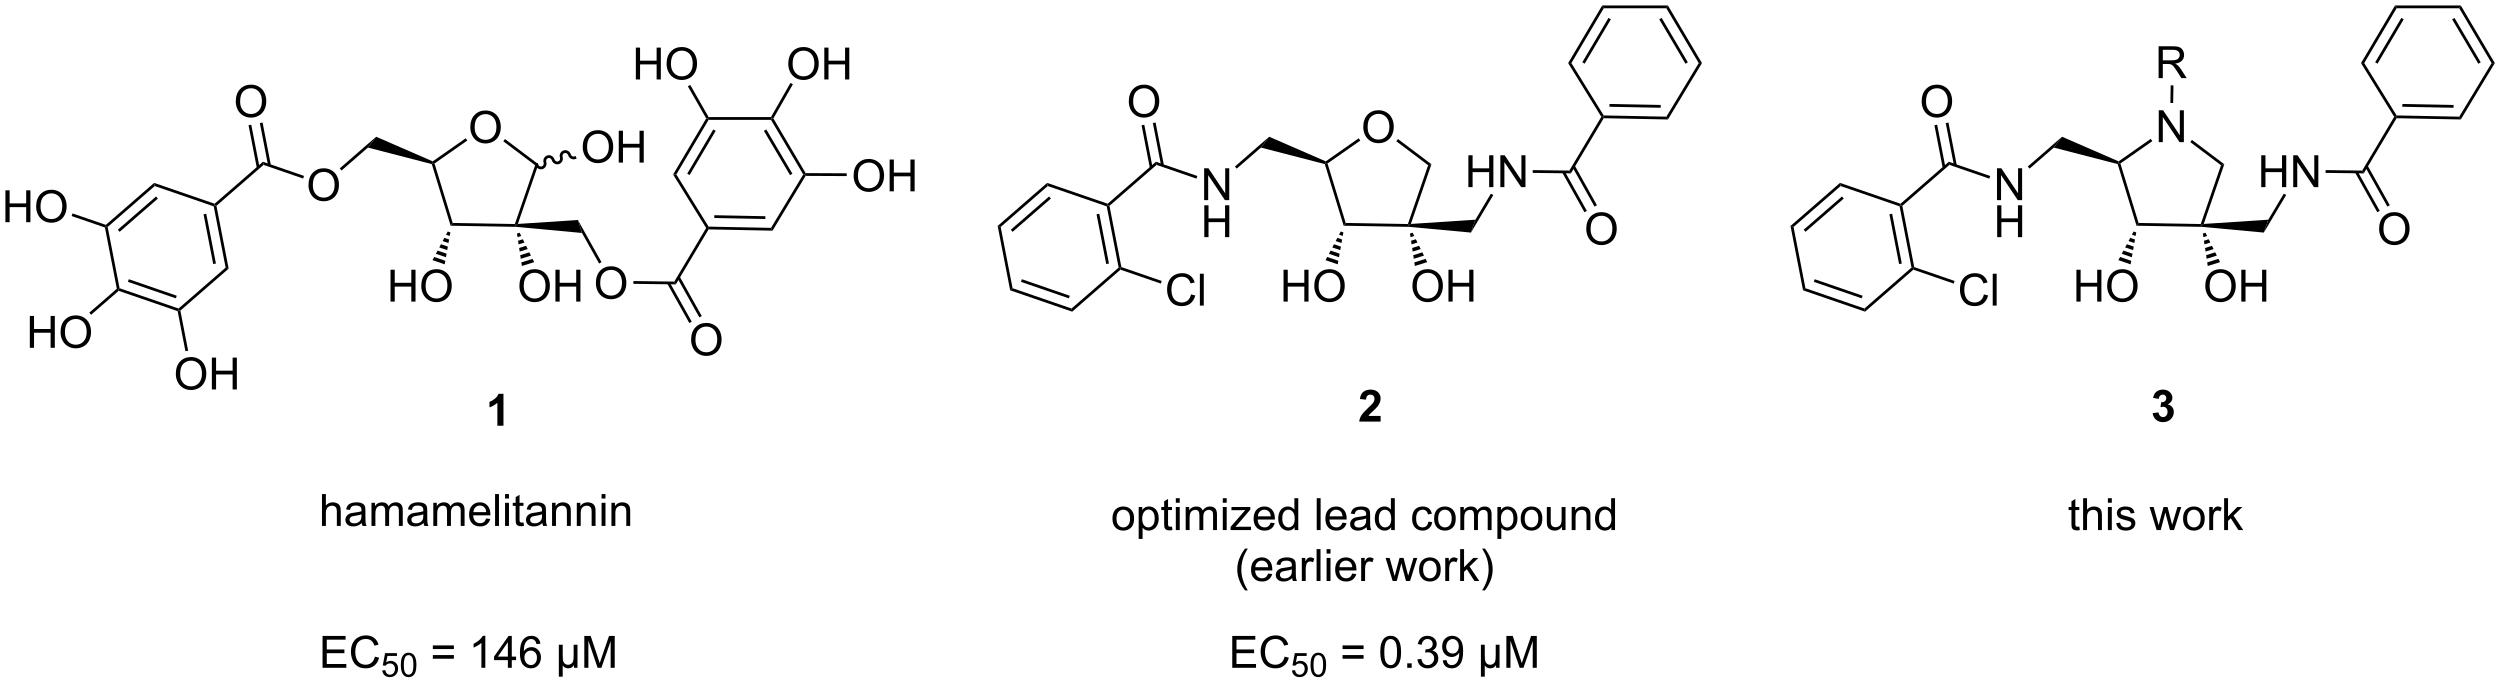 <?xml version="1.0" encoding="UTF-8"?>
<!DOCTYPE svg PUBLIC '-//W3C//DTD SVG 1.0//EN'
          'http://www.w3.org/TR/2001/REC-SVG-20010904/DTD/svg10.dtd'>
<svg stroke-dasharray="none" shape-rendering="auto" xmlns="http://www.w3.org/2000/svg" font-family="'Dialog'" text-rendering="auto" width="1024" fill-opacity="1" color-interpolation="auto" color-rendering="auto" preserveAspectRatio="xMidYMid meet" font-size="12px" viewBox="0 0 1024 280" fill="black" xmlns:xlink="http://www.w3.org/1999/xlink" stroke="black" image-rendering="auto" stroke-miterlimit="10" stroke-linecap="square" stroke-linejoin="miter" font-style="normal" stroke-width="1" height="280" stroke-dashoffset="0" font-weight="normal" stroke-opacity="1"
><!--Generated by the Batik Graphics2D SVG Generator--><defs id="genericDefs"
  /><g
  ><defs id="defs1"
    ><clipPath clipPathUnits="userSpaceOnUse" id="clipPath1"
      ><path d="M2.286 0.646 L464.5 0.646 L464.5 126.807 L2.286 126.807 L2.286 0.646 Z"
      /></clipPath
      ><clipPath clipPathUnits="userSpaceOnUse" id="clipPath2"
      ><path d="M3.787 150.743 L3.787 273.396 L453.149 273.396 L453.149 150.743 Z"
      /></clipPath
    ></defs
    ><g transform="scale(2.215,2.215) translate(-2.286,-0.646) matrix(1.029,0,0,1.029,-1.609,-154.409)"
    ><path d="M88.305 173.58 Q88.305 172.153 89.07 171.349 Q89.836 170.541 91.047 170.541 Q91.839 170.541 92.474 170.921 Q93.112 171.299 93.445 171.976 Q93.781 172.653 93.781 173.512 Q93.781 174.385 93.43 175.072 Q93.078 175.76 92.432 176.114 Q91.789 176.468 91.042 176.468 Q90.234 176.468 89.596 176.078 Q88.961 175.684 88.633 175.01 Q88.305 174.333 88.305 173.58 ZM89.086 173.591 Q89.086 174.627 89.641 175.224 Q90.198 175.817 91.039 175.817 Q91.893 175.817 92.445 175.216 Q93 174.614 93 173.51 Q93 172.809 92.763 172.289 Q92.526 171.768 92.07 171.481 Q91.617 171.192 91.049 171.192 Q90.245 171.192 89.664 171.747 Q89.086 172.299 89.086 173.591 Z" stroke="none" clip-path="url(#clipPath2)"
    /></g
    ><g transform="matrix(2.279,0,0,2.279,-8.629,-343.511)"
    ><path d="M81.39 180.22 L81.589 180.013 L81.881 180.114 L85.149 190.803 L84.777 191.296 Z" stroke="none" clip-path="url(#clipPath2)"
    /></g
    ><g transform="matrix(2.279,0,0,2.279,-8.629,-343.511)"
    ><path d="M84.777 191.296 L85.149 190.803 L96.324 190.998 L96.501 191.251 L96.498 191.501 Z" stroke="none" clip-path="url(#clipPath2)"
    /></g
    ><g transform="matrix(2.279,0,0,2.279,-8.629,-343.511)"
    ><path d="M96.859 190.977 L96.501 191.251 L96.324 190.998 L99.963 180.43 L100.554 180.249 Z" stroke="none" clip-path="url(#clipPath2)"
    /></g
    ><g transform="matrix(2.279,0,0,2.279,-8.629,-343.511)"
    ><path d="M100.554 180.249 L99.963 180.43 L94.242 176.119 L94.543 175.719 Z" stroke="none" clip-path="url(#clipPath2)"
    /></g
    ><g transform="matrix(2.279,0,0,2.279,-8.629,-343.511)"
    ><path d="M87.479 175.584 L87.766 175.993 L81.881 180.114 L81.589 180.013 L81.559 179.729 Z" stroke="none" clip-path="url(#clipPath2)"
    /></g
    ><g transform="matrix(2.279,0,0,2.279,-8.629,-343.511)"
    ><path d="M81.559 179.729 L81.589 180.013 L81.39 180.22 L69.912 177.253 L71.39 175.305 Z" stroke="none" clip-path="url(#clipPath2)"
    /></g
    ><g transform="matrix(2.279,0,0,2.279,-8.629,-343.511)"
    ><path d="M71.39 175.305 L69.912 177.253 L65.178 181.368 L64.85 180.99 Z" stroke="none" clip-path="url(#clipPath2)"
    /></g
    ><g transform="matrix(2.279,0,0,2.279,-8.629,-343.511)"
    ><path d="M59.231 184.013 Q59.231 182.586 59.996 181.781 Q60.762 180.974 61.973 180.974 Q62.765 180.974 63.4 181.354 Q64.038 181.732 64.371 182.409 Q64.707 183.086 64.707 183.946 Q64.707 184.818 64.356 185.505 Q64.004 186.193 63.358 186.547 Q62.715 186.901 61.968 186.901 Q61.161 186.901 60.523 186.511 Q59.887 186.117 59.559 185.443 Q59.231 184.766 59.231 184.013 ZM60.012 184.024 Q60.012 185.06 60.567 185.656 Q61.124 186.25 61.965 186.25 Q62.819 186.25 63.371 185.649 Q63.926 185.047 63.926 183.943 Q63.926 183.242 63.689 182.722 Q63.452 182.201 62.996 181.914 Q62.543 181.625 61.976 181.625 Q61.171 181.625 60.59 182.18 Q60.012 182.732 60.012 184.024 Z" stroke="none" clip-path="url(#clipPath2)"
    /></g
    ><g transform="matrix(2.279,0,0,2.279,-8.629,-343.511)"
    ><path d="M46.163 168.981 Q46.163 167.554 46.929 166.749 Q47.694 165.941 48.905 165.941 Q49.697 165.941 50.333 166.322 Q50.971 166.699 51.304 167.376 Q51.64 168.054 51.64 168.913 Q51.64 169.785 51.288 170.473 Q50.937 171.16 50.291 171.514 Q49.648 171.869 48.9 171.869 Q48.093 171.869 47.455 171.478 Q46.819 171.085 46.491 170.41 Q46.163 169.733 46.163 168.981 ZM46.944 168.991 Q46.944 170.027 47.499 170.624 Q48.056 171.218 48.898 171.218 Q49.752 171.218 50.304 170.616 Q50.858 170.014 50.858 168.91 Q50.858 168.21 50.622 167.689 Q50.385 167.168 49.929 166.882 Q49.476 166.593 48.908 166.593 Q48.103 166.593 47.523 167.147 Q46.944 167.699 46.944 168.991 Z" stroke="none" clip-path="url(#clipPath2)"
    /></g
    ><g transform="matrix(2.279,0,0,2.279,-8.629,-343.511)"
    ><path d="M58.43 182.345 L58.267 182.817 L51.15 180.367 L51.039 179.8 Z" stroke="none" clip-path="url(#clipPath2)"
    /></g
    ><g transform="matrix(2.279,0,0,2.279,-8.629,-343.511)"
    ><path d="M35.875 206.178 L35.931 206.461 L35.713 206.651 L25.112 203.001 L25.057 202.717 L25.275 202.528 ZM35.556 203.879 L26.942 200.913 L26.78 201.386 L35.393 204.351 Z" stroke="none" clip-path="url(#clipPath2)"
    /></g
    ><g transform="matrix(2.279,0,0,2.279,-8.629,-343.511)"
    ><path d="M25.275 202.528 L25.057 202.717 L24.784 202.623 L22.645 191.618 L22.863 191.429 L23.136 191.523 Z" stroke="none" clip-path="url(#clipPath2)"
    /></g
    ><g transform="matrix(2.279,0,0,2.279,-8.629,-343.511)"
    ><path d="M23.136 191.523 L22.863 191.429 L22.808 191.145 L31.487 183.601 L31.597 184.167 ZM25.287 192.395 L32.162 186.419 L31.834 186.042 L24.959 192.018 Z" stroke="none" clip-path="url(#clipPath2)"
    /></g
    ><g transform="matrix(2.279,0,0,2.279,-8.629,-343.511)"
    ><path d="M31.597 184.167 L31.487 183.601 L42.36 187.345 L42.415 187.628 L42.197 187.817 Z" stroke="none" clip-path="url(#clipPath2)"
    /></g
    ><g transform="matrix(2.279,0,0,2.279,-8.629,-343.511)"
    ><path d="M42.197 187.817 L42.415 187.628 L42.688 187.722 L44.883 199.011 L44.337 198.823 ZM40.366 189.244 L42.104 198.186 L42.595 198.091 L40.857 189.148 Z" stroke="none" clip-path="url(#clipPath2)"
    /></g
    ><g transform="matrix(2.279,0,0,2.279,-8.629,-343.511)"
    ><path d="M36.203 206.555 L35.931 206.461 L35.875 206.178 L44.337 198.823 L44.883 199.011 Z" stroke="none" clip-path="url(#clipPath2)"
    /></g
    ><g transform="matrix(2.279,0,0,2.279,-8.629,-343.511)"
    ><path d="M42.688 187.722 L42.415 187.628 L42.36 187.345 L51.039 179.8 L51.15 180.367 Z" stroke="none" clip-path="url(#clipPath2)"
    /></g
    ><g transform="matrix(2.279,0,0,2.279,-8.629,-343.511)"
    ><path d="M52.47 180.425 L50.979 172.752 L50.488 172.848 L51.979 180.52 ZM50.438 180.82 L48.947 173.148 L48.456 173.243 L49.947 180.915 Z" stroke="none" clip-path="url(#clipPath2)"
    /></g
    ><g transform="matrix(2.279,0,0,2.279,-8.629,-343.511)"
    ><path d="M73.975 204.936 L73.975 199.209 L74.733 199.209 L74.733 201.561 L77.71 201.561 L77.71 199.209 L78.467 199.209 L78.467 204.936 L77.71 204.936 L77.71 202.235 L74.733 202.235 L74.733 204.936 L73.975 204.936 ZM79.5 202.147 Q79.5 200.72 80.266 199.915 Q81.031 199.107 82.242 199.107 Q83.034 199.107 83.669 199.488 Q84.307 199.865 84.641 200.542 Q84.976 201.22 84.976 202.079 Q84.976 202.951 84.625 203.639 Q84.273 204.326 83.627 204.68 Q82.984 205.035 82.237 205.035 Q81.43 205.035 80.791 204.644 Q80.156 204.251 79.828 203.576 Q79.5 202.899 79.5 202.147 ZM80.281 202.157 Q80.281 203.193 80.836 203.79 Q81.393 204.383 82.234 204.383 Q83.088 204.383 83.641 203.782 Q84.195 203.18 84.195 202.076 Q84.195 201.376 83.958 200.855 Q83.721 200.334 83.266 200.048 Q82.812 199.758 82.245 199.758 Q81.44 199.758 80.859 200.313 Q80.281 200.865 80.281 202.157 Z" stroke="none" clip-path="url(#clipPath2)"
    /></g
    ><g transform="matrix(2.279,0,0,2.279,-8.629,-343.511)"
    ><path d="M97.138 202.147 Q97.138 200.72 97.903 199.915 Q98.669 199.107 99.88 199.107 Q100.672 199.107 101.307 199.488 Q101.945 199.865 102.278 200.542 Q102.615 201.22 102.615 202.079 Q102.615 202.951 102.263 203.639 Q101.911 204.326 101.266 204.68 Q100.622 205.035 99.875 205.035 Q99.068 205.035 98.43 204.644 Q97.794 204.251 97.466 203.576 Q97.138 202.899 97.138 202.147 ZM97.919 202.157 Q97.919 203.193 98.474 203.79 Q99.031 204.383 99.872 204.383 Q100.727 204.383 101.278 203.782 Q101.833 203.18 101.833 202.076 Q101.833 201.376 101.596 200.855 Q101.359 200.334 100.903 200.048 Q100.45 199.758 99.883 199.758 Q99.078 199.758 98.497 200.313 Q97.919 200.865 97.919 202.157 ZM103.613 204.936 L103.613 199.209 L104.371 199.209 L104.371 201.561 L107.348 201.561 L107.348 199.209 L108.105 199.209 L108.105 204.936 L107.348 204.936 L107.348 202.235 L104.371 202.235 L104.371 204.936 L103.613 204.936 Z" stroke="none" clip-path="url(#clipPath2)"
    /></g
    ><g transform="matrix(2.279,0,0,2.279,-8.629,-343.511)"
    ><path d="M84.728 192.498 L84.616 193.136 L83.952 192.907 L84.256 192.335 ZM84.503 193.774 L84.39 194.412 L83.344 194.052 L83.648 193.479 ZM84.277 195.05 L84.164 195.688 L82.736 195.196 L83.04 194.624 ZM84.052 196.326 L83.939 196.964 L82.128 196.341 L82.432 195.768 ZM83.826 197.603 L83.713 198.241 L81.52 197.485 L81.824 196.913 Z" stroke="none" clip-path="url(#clipPath2)"
    /></g
    ><g transform="matrix(2.279,0,0,2.279,-8.629,-343.511)"
    ><path d="M97.58 198.537 L97.482 197.889 L99.502 197.253 L99.793 197.84 ZM97.384 197.241 L97.286 196.593 L98.92 196.078 L99.211 196.666 ZM97.188 195.945 L97.09 195.297 L98.338 194.904 L98.629 195.491 ZM96.991 194.649 L96.893 194.001 L97.756 193.729 L98.047 194.316 ZM96.795 193.353 L96.697 192.705 L97.174 192.554 L97.465 193.142 Z" stroke="none" clip-path="url(#clipPath2)"
    /></g
    ><g transform="matrix(2.279,0,0,2.279,-8.629,-343.511)"
    ><path d="M248.805 173.58 Q248.805 172.153 249.57 171.349 Q250.336 170.541 251.547 170.541 Q252.339 170.541 252.974 170.921 Q253.612 171.299 253.945 171.976 Q254.281 172.653 254.281 173.512 Q254.281 174.385 253.93 175.072 Q253.578 175.76 252.932 176.114 Q252.289 176.468 251.542 176.468 Q250.734 176.468 250.096 176.078 Q249.461 175.684 249.133 175.01 Q248.805 174.333 248.805 173.58 ZM249.586 173.591 Q249.586 174.627 250.141 175.224 Q250.698 175.817 251.539 175.817 Q252.393 175.817 252.945 175.216 Q253.5 174.614 253.5 173.51 Q253.5 172.809 253.263 172.289 Q253.026 171.768 252.57 171.481 Q252.117 171.192 251.549 171.192 Q250.745 171.192 250.164 171.747 Q249.586 172.299 249.586 173.591 Z" stroke="none" clip-path="url(#clipPath2)"
    /></g
    ><g transform="matrix(2.279,0,0,2.279,-8.629,-343.511)"
    ><path d="M241.89 180.22 L242.089 180.013 L242.381 180.114 L245.649 190.803 L245.277 191.296 Z" stroke="none" clip-path="url(#clipPath2)"
    /></g
    ><g transform="matrix(2.279,0,0,2.279,-8.629,-343.511)"
    ><path d="M245.277 191.296 L245.649 190.803 L256.824 190.998 L257.001 191.251 L256.998 191.501 Z" stroke="none" clip-path="url(#clipPath2)"
    /></g
    ><g transform="matrix(2.279,0,0,2.279,-8.629,-343.511)"
    ><path d="M257.36 190.977 L257.001 191.251 L256.824 190.998 L260.462 180.43 L261.054 180.249 Z" stroke="none" clip-path="url(#clipPath2)"
    /></g
    ><g transform="matrix(2.279,0,0,2.279,-8.629,-343.511)"
    ><path d="M261.054 180.249 L260.462 180.43 L254.742 176.119 L255.043 175.719 Z" stroke="none" clip-path="url(#clipPath2)"
    /></g
    ><g transform="matrix(2.279,0,0,2.279,-8.629,-343.511)"
    ><path d="M247.979 175.584 L248.266 175.993 L242.381 180.114 L242.089 180.013 L242.059 179.729 Z" stroke="none" clip-path="url(#clipPath2)"
    /></g
    ><g transform="matrix(2.279,0,0,2.279,-8.629,-343.511)"
    ><path d="M242.059 179.729 L242.089 180.013 L241.89 180.22 L230.412 177.253 L231.89 175.305 Z" stroke="none" clip-path="url(#clipPath2)"
    /></g
    ><g transform="matrix(2.279,0,0,2.279,-8.629,-343.511)"
    ><path d="M231.89 175.305 L230.412 177.253 L226.061 181.035 L225.733 180.658 Z" stroke="none" clip-path="url(#clipPath2)"
    /></g
    ><g transform="matrix(2.279,0,0,2.279,-8.629,-343.511)"
    ><path d="M220.202 186.702 L220.202 180.976 L220.981 180.976 L223.989 185.47 L223.989 180.976 L224.715 180.976 L224.715 186.702 L223.937 186.702 L220.929 182.202 L220.929 186.702 L220.202 186.702 Z" stroke="none" clip-path="url(#clipPath2)"
    /></g
    ><g transform="matrix(2.279,0,0,2.279,-8.629,-343.511)"
    ><path d="M220.233 193.352 L220.233 187.626 L220.991 187.626 L220.991 189.977 L223.968 189.977 L223.968 187.626 L224.726 187.626 L224.726 193.352 L223.968 193.352 L223.968 190.652 L220.991 190.652 L220.991 193.352 L220.233 193.352 Z" stroke="none" clip-path="url(#clipPath2)"
    /></g
    ><g transform="matrix(2.279,0,0,2.279,-8.629,-343.511)"
    ><path d="M206.663 168.981 Q206.663 167.554 207.429 166.749 Q208.195 165.941 209.405 165.941 Q210.197 165.941 210.833 166.322 Q211.47 166.699 211.804 167.376 Q212.14 168.054 212.14 168.913 Q212.14 169.785 211.788 170.473 Q211.437 171.16 210.791 171.514 Q210.148 171.869 209.4 171.869 Q208.593 171.869 207.955 171.478 Q207.32 171.085 206.991 170.41 Q206.663 169.733 206.663 168.981 ZM207.445 168.991 Q207.445 170.027 207.999 170.624 Q208.556 171.218 209.398 171.218 Q210.252 171.218 210.804 170.616 Q211.358 170.014 211.358 168.91 Q211.358 168.21 211.122 167.689 Q210.885 167.168 210.429 166.882 Q209.976 166.593 209.408 166.593 Q208.603 166.593 208.023 167.147 Q207.445 167.699 207.445 168.991 Z" stroke="none" clip-path="url(#clipPath2)"
    /></g
    ><g transform="matrix(2.279,0,0,2.279,-8.629,-343.511)"
    ><path d="M218.984 182.363 L218.821 182.836 L211.65 180.367 L211.539 179.8 Z" stroke="none" clip-path="url(#clipPath2)"
    /></g
    ><g transform="matrix(2.279,0,0,2.279,-8.629,-343.511)"
    ><path d="M196.375 206.178 L196.486 206.745 L185.339 202.907 L185.775 202.528 ZM196.056 203.879 L187.442 200.913 L187.28 201.386 L195.893 204.351 Z" stroke="none" clip-path="url(#clipPath2)"
    /></g
    ><g transform="matrix(2.279,0,0,2.279,-8.629,-343.511)"
    ><path d="M185.775 202.528 L185.339 202.907 L183.09 191.335 L183.636 191.523 Z" stroke="none" clip-path="url(#clipPath2)"
    /></g
    ><g transform="matrix(2.279,0,0,2.279,-8.629,-343.511)"
    ><path d="M183.636 191.523 L183.09 191.335 L191.987 183.601 L192.097 184.167 ZM185.787 192.395 L192.662 186.419 L192.334 186.042 L185.459 192.018 Z" stroke="none" clip-path="url(#clipPath2)"
    /></g
    ><g transform="matrix(2.279,0,0,2.279,-8.629,-343.511)"
    ><path d="M192.097 184.167 L191.987 183.601 L202.86 187.345 L202.915 187.628 L202.697 187.817 Z" stroke="none" clip-path="url(#clipPath2)"
    /></g
    ><g transform="matrix(2.279,0,0,2.279,-8.629,-343.511)"
    ><path d="M202.697 187.817 L202.915 187.628 L203.188 187.722 L205.327 198.727 L205.11 198.917 L204.837 198.823 ZM200.866 189.244 L202.604 198.186 L203.095 198.091 L201.357 189.148 Z" stroke="none" clip-path="url(#clipPath2)"
    /></g
    ><g transform="matrix(2.279,0,0,2.279,-8.629,-343.511)"
    ><path d="M196.486 206.745 L196.375 206.178 L204.837 198.823 L205.11 198.917 L205.165 199.2 Z" stroke="none" clip-path="url(#clipPath2)"
    /></g
    ><g transform="matrix(2.279,0,0,2.279,-8.629,-343.511)"
    ><path d="M203.188 187.722 L202.915 187.628 L202.86 187.345 L211.539 179.8 L211.65 180.367 Z" stroke="none" clip-path="url(#clipPath2)"
    /></g
    ><g transform="matrix(2.279,0,0,2.279,-8.629,-343.511)"
    ><path d="M212.97 180.425 L211.479 172.752 L210.988 172.848 L212.479 180.52 ZM210.938 180.82 L209.447 173.148 L208.956 173.243 L210.447 180.915 Z" stroke="none" clip-path="url(#clipPath2)"
    /></g
    ><g transform="matrix(2.279,0,0,2.279,-8.629,-343.511)"
    ><path d="M217.849 203.641 L218.607 203.831 Q218.37 204.766 217.75 205.258 Q217.13 205.748 216.237 205.748 Q215.31 205.748 214.729 205.37 Q214.151 204.993 213.846 204.279 Q213.544 203.563 213.544 202.743 Q213.544 201.847 213.886 201.183 Q214.229 200.516 214.859 200.17 Q215.49 199.823 216.248 199.823 Q217.107 199.823 217.693 200.261 Q218.279 200.698 218.511 201.493 L217.763 201.667 Q217.565 201.042 217.185 200.758 Q216.807 200.472 216.232 200.472 Q215.573 200.472 215.128 200.789 Q214.685 201.105 214.505 201.638 Q214.326 202.172 214.326 202.737 Q214.326 203.469 214.539 204.013 Q214.753 204.558 215.201 204.828 Q215.651 205.097 216.175 205.097 Q216.81 205.097 217.25 204.73 Q217.693 204.362 217.849 203.641 ZM219.436 205.649 L219.436 199.922 L220.139 199.922 L220.139 205.649 L219.436 205.649 Z" stroke="none" clip-path="url(#clipPath2)"
    /></g
    ><g transform="matrix(2.279,0,0,2.279,-8.629,-343.511)"
    ><path d="M205.165 199.2 L205.11 198.917 L205.327 198.727 L212.579 201.224 L212.417 201.697 Z" stroke="none" clip-path="url(#clipPath2)"
    /></g
    ><g transform="matrix(2.279,0,0,2.279,-8.629,-343.511)"
    ><path d="M234.475 204.936 L234.475 199.209 L235.233 199.209 L235.233 201.561 L238.209 201.561 L238.209 199.209 L238.967 199.209 L238.967 204.936 L238.209 204.936 L238.209 202.235 L235.233 202.235 L235.233 204.936 L234.475 204.936 ZM240 202.147 Q240 200.72 240.766 199.915 Q241.531 199.107 242.742 199.107 Q243.534 199.107 244.169 199.488 Q244.807 199.865 245.141 200.542 Q245.476 201.22 245.476 202.079 Q245.476 202.951 245.125 203.639 Q244.773 204.326 244.127 204.68 Q243.484 205.035 242.737 205.035 Q241.93 205.035 241.292 204.644 Q240.656 204.251 240.328 203.576 Q240 202.899 240 202.147 ZM240.781 202.157 Q240.781 203.193 241.336 203.79 Q241.893 204.383 242.734 204.383 Q243.588 204.383 244.141 203.782 Q244.695 203.18 244.695 202.076 Q244.695 201.376 244.458 200.855 Q244.221 200.334 243.766 200.048 Q243.312 199.758 242.745 199.758 Q241.94 199.758 241.359 200.313 Q240.781 200.865 240.781 202.157 Z" stroke="none" clip-path="url(#clipPath2)"
    /></g
    ><g transform="matrix(2.279,0,0,2.279,-8.629,-343.511)"
    ><path d="M257.638 202.147 Q257.638 200.72 258.404 199.915 Q259.169 199.107 260.38 199.107 Q261.172 199.107 261.807 199.488 Q262.445 199.865 262.779 200.542 Q263.115 201.22 263.115 202.079 Q263.115 202.951 262.763 203.639 Q262.411 204.326 261.765 204.68 Q261.122 205.035 260.375 205.035 Q259.568 205.035 258.93 204.644 Q258.294 204.251 257.966 203.576 Q257.638 202.899 257.638 202.147 ZM258.419 202.157 Q258.419 203.193 258.974 203.79 Q259.531 204.383 260.372 204.383 Q261.226 204.383 261.779 203.782 Q262.333 203.18 262.333 202.076 Q262.333 201.376 262.096 200.855 Q261.859 200.334 261.404 200.048 Q260.95 199.758 260.383 199.758 Q259.578 199.758 258.997 200.313 Q258.419 200.865 258.419 202.157 ZM264.113 204.936 L264.113 199.209 L264.871 199.209 L264.871 201.561 L267.848 201.561 L267.848 199.209 L268.605 199.209 L268.605 204.936 L267.848 204.936 L267.848 202.235 L264.871 202.235 L264.871 204.936 L264.113 204.936 Z" stroke="none" clip-path="url(#clipPath2)"
    /></g
    ><g transform="matrix(2.279,0,0,2.279,-8.629,-343.511)"
    ><path d="M245.228 192.498 L245.116 193.136 L244.452 192.907 L244.756 192.335 ZM245.003 193.774 L244.89 194.412 L243.844 194.052 L244.148 193.479 ZM244.777 195.05 L244.664 195.688 L243.236 195.196 L243.54 194.624 ZM244.552 196.326 L244.439 196.964 L242.628 196.341 L242.932 195.768 ZM244.326 197.603 L244.213 198.241 L242.02 197.485 L242.324 196.913 Z" stroke="none" clip-path="url(#clipPath2)"
    /></g
    ><g transform="matrix(2.279,0,0,2.279,-8.629,-343.511)"
    ><path d="M258.08 198.537 L257.982 197.889 L260.002 197.253 L260.293 197.84 ZM257.884 197.241 L257.786 196.593 L259.42 196.078 L259.711 196.666 ZM257.688 195.945 L257.589 195.297 L258.838 194.904 L259.129 195.491 ZM257.491 194.649 L257.393 194.001 L258.256 193.729 L258.547 194.316 ZM257.295 193.353 L257.197 192.705 L257.674 192.554 L257.965 193.142 Z" stroke="none" clip-path="url(#clipPath2)"
    /></g
    ><g transform="matrix(2.279,0,0,2.279,-8.629,-343.511)"
    ><path d="M256.998 191.501 L257.001 191.251 L257.36 190.977 L268.955 190.217 L268.161 192.53 Z" stroke="none" clip-path="url(#clipPath2)"
    /></g
    ><g transform="matrix(2.279,0,0,2.279,-8.629,-343.511)"
    ><path d="M267.695 184.361 L267.695 178.635 L268.453 178.635 L268.453 180.986 L271.43 180.986 L271.43 178.635 L272.188 178.635 L272.188 184.361 L271.43 184.361 L271.43 181.661 L268.453 181.661 L268.453 184.361 L267.695 184.361 ZM273.442 184.361 L273.442 178.635 L274.22 178.635 L277.228 183.129 L277.228 178.635 L277.955 178.635 L277.955 184.361 L277.176 184.361 L274.168 179.861 L274.168 184.361 L273.442 184.361 Z" stroke="none" clip-path="url(#clipPath2)"
    /></g
    ><g transform="matrix(2.279,0,0,2.279,-8.629,-343.511)"
    ><path d="M268.161 192.53 L268.955 190.217 L271.742 185.533 L272.172 185.789 Z" stroke="none" clip-path="url(#clipPath2)"
    /></g
    ><g transform="matrix(2.279,0,0,2.279,-8.629,-343.511)"
    ><path d="M279.254 181.8 L279.26 181.3 L285.84 181.387 L286.122 181.891 Z" stroke="none" clip-path="url(#clipPath2)"
    /></g
    ><g transform="matrix(2.279,0,0,2.279,-8.629,-343.511)"
    ><path d="M288.881 191.894 Q288.881 190.467 289.647 189.662 Q290.412 188.855 291.623 188.855 Q292.415 188.855 293.05 189.235 Q293.688 189.613 294.022 190.29 Q294.358 190.967 294.358 191.826 Q294.358 192.699 294.006 193.386 Q293.655 194.074 293.009 194.428 Q292.365 194.782 291.618 194.782 Q290.811 194.782 290.173 194.391 Q289.537 193.998 289.209 193.324 Q288.881 192.647 288.881 191.894 ZM289.662 191.904 Q289.662 192.941 290.217 193.537 Q290.774 194.131 291.615 194.131 Q292.47 194.131 293.022 193.529 Q293.576 192.928 293.576 191.824 Q293.576 191.123 293.339 190.602 Q293.103 190.081 292.647 189.795 Q292.194 189.506 291.626 189.506 Q290.821 189.506 290.24 190.061 Q289.662 190.613 289.662 191.904 Z" stroke="none" clip-path="url(#clipPath2)"
    /></g
    ><g transform="matrix(2.279,0,0,2.279,-8.629,-343.511)"
    ><path d="M284.563 181.745 L288.554 188.873 L288.99 188.629 L285 181.501 ZM286.376 180.73 L290.366 187.858 L290.803 187.614 L286.812 180.486 Z" stroke="none" clip-path="url(#clipPath2)"
    /></g
    ><g transform="matrix(2.279,0,0,2.279,-8.629,-343.511)"
    ><path d="M286.122 181.891 L285.84 181.387 L291.59 171.724 L291.882 171.722 L292.023 171.975 Z" stroke="none" clip-path="url(#clipPath2)"
    /></g
    ><g transform="matrix(2.279,0,0,2.279,-8.629,-343.511)"
    ><path d="M292.023 171.975 L291.882 171.722 L292.023 171.475 L303.281 171.697 L303.559 172.202 ZM293.049 169.917 L302.257 170.099 L302.267 169.599 L293.059 169.417 Z" stroke="none" clip-path="url(#clipPath2)"
    /></g
    ><g transform="matrix(2.279,0,0,2.279,-8.629,-343.511)"
    ><path d="M303.559 172.202 L303.281 171.697 L309.095 162.07 L309.677 162.073 Z" stroke="none" clip-path="url(#clipPath2)"
    /></g
    ><g transform="matrix(2.279,0,0,2.279,-8.629,-343.511)"
    ><path d="M309.677 162.073 L309.095 162.07 L303.277 152.215 L303.563 151.715 ZM307.141 161.932 L302.429 153.951 L301.999 154.205 L306.711 162.186 Z" stroke="none" clip-path="url(#clipPath2)"
    /></g
    ><g transform="matrix(2.279,0,0,2.279,-8.629,-343.511)"
    ><path d="M303.563 151.715 L303.277 152.215 L292.025 152.215 L291.739 151.715 Z" stroke="none" clip-path="url(#clipPath2)"
    /></g
    ><g transform="matrix(2.279,0,0,2.279,-8.629,-343.511)"
    ><path d="M291.739 151.715 L292.025 152.215 L286.208 162.068 L285.624 162.074 ZM292.873 153.951 L288.169 161.919 L288.599 162.173 L293.303 154.205 Z" stroke="none" clip-path="url(#clipPath2)"
    /></g
    ><g transform="matrix(2.279,0,0,2.279,-8.629,-343.511)"
    ><path d="M285.624 162.074 L286.208 162.068 L292.023 171.475 L291.882 171.722 L291.59 171.724 Z" stroke="none" clip-path="url(#clipPath2)"
    /></g
    ><g transform="matrix(2.279,0,0,2.279,-8.629,-343.511)"
    ><path d="M108.519 177.163 Q108.519 175.736 109.284 174.931 Q110.05 174.124 111.261 174.124 Q112.052 174.124 112.688 174.504 Q113.326 174.882 113.659 175.559 Q113.995 176.236 113.995 177.095 Q113.995 177.968 113.644 178.655 Q113.292 179.343 112.646 179.697 Q112.003 180.051 111.255 180.051 Q110.448 180.051 109.81 179.66 Q109.175 179.267 108.847 178.593 Q108.519 177.916 108.519 177.163 ZM109.3 177.173 Q109.3 178.21 109.855 178.806 Q110.412 179.4 111.253 179.4 Q112.107 179.4 112.659 178.798 Q113.214 178.197 113.214 177.093 Q113.214 176.392 112.977 175.871 Q112.74 175.351 112.284 175.064 Q111.831 174.775 111.263 174.775 Q110.459 174.775 109.878 175.33 Q109.3 175.882 109.3 177.173 ZM114.994 179.952 L114.994 174.226 L115.752 174.226 L115.752 176.577 L118.728 176.577 L118.728 174.226 L119.486 174.226 L119.486 179.952 L118.728 179.952 L118.728 177.252 L115.752 177.252 L115.752 179.952 L114.994 179.952 Z" stroke="none" clip-path="url(#clipPath2)"
    /></g
    ><g transform="matrix(2.279,0,0,2.279,-8.629,-343.511)"
    ><path d="M100.019 180.412 C100.188 180.967 100.762 181.283 101.299 181.119 C101.837 180.955 102.135 180.372 101.966 179.817 C101.877 179.527 102.027 179.224 102.3 179.14 C102.574 179.056 102.868 179.224 102.957 179.514 C103.126 180.069 103.699 180.385 104.237 180.221 C104.775 180.056 105.073 179.474 104.904 178.919 C104.815 178.629 104.965 178.325 105.238 178.242 C105.512 178.158 105.805 178.326 105.894 178.616 C106.064 179.171 106.637 179.487 107.175 179.323 L107.414 179.25 L107.268 178.772 L107.029 178.844 C106.755 178.928 106.462 178.761 106.373 178.47 C106.203 177.916 105.63 177.599 105.092 177.763 C104.555 177.928 104.256 178.51 104.426 179.065 C104.514 179.356 104.365 179.659 104.091 179.743 C103.818 179.826 103.524 179.659 103.435 179.368 C103.265 178.814 102.692 178.497 102.154 178.662 C101.617 178.826 101.318 179.409 101.488 179.963 C101.577 180.254 101.427 180.557 101.153 180.641 C100.88 180.724 100.586 180.557 100.497 180.266 L100.424 180.027 L99.946 180.173 L100.019 180.412 Z" stroke="none" clip-path="url(#clipPath2)"
    /></g
    ><g transform="matrix(2.279,0,0,2.279,-8.629,-343.511)"
    ><path d="M96.498 191.501 L96.501 191.251 L96.859 190.977 L107.65 190.267 L108.383 192.599 Z" stroke="none" clip-path="url(#clipPath2)"
    /></g
    ><g transform="matrix(2.279,0,0,2.279,-8.629,-343.511)"
    ><path d="M110.881 201.623 Q110.881 200.196 111.647 199.391 Q112.412 198.584 113.623 198.584 Q114.415 198.584 115.05 198.964 Q115.688 199.342 116.022 200.019 Q116.358 200.696 116.358 201.555 Q116.358 202.428 116.006 203.115 Q115.654 203.803 115.008 204.157 Q114.365 204.511 113.618 204.511 Q112.811 204.511 112.173 204.12 Q111.537 203.727 111.209 203.053 Q110.881 202.375 110.881 201.623 ZM111.662 201.633 Q111.662 202.67 112.217 203.266 Q112.774 203.86 113.615 203.86 Q114.469 203.86 115.022 203.258 Q115.576 202.657 115.576 201.553 Q115.576 200.852 115.339 200.331 Q115.102 199.81 114.647 199.524 Q114.193 199.235 113.626 199.235 Q112.821 199.235 112.24 199.79 Q111.662 200.342 111.662 201.633 Z" stroke="none" clip-path="url(#clipPath2)"
    /></g
    ><g transform="matrix(2.279,0,0,2.279,-8.629,-343.511)"
    ><path d="M108.383 192.599 L107.65 190.267 L111.896 197.85 L111.46 198.094 Z" stroke="none" clip-path="url(#clipPath2)"
    /></g
    ><g transform="matrix(2.279,0,0,2.279,-8.629,-343.511)"
    ><path d="M117.619 201.74 L117.626 201.24 L124.976 201.337 L125.258 201.841 Z" stroke="none" clip-path="url(#clipPath2)"
    /></g
    ><g transform="matrix(2.279,0,0,2.279,-8.629,-343.511)"
    ><path d="M127.998 211.809 Q127.998 210.382 128.763 209.577 Q129.529 208.77 130.74 208.77 Q131.532 208.77 132.167 209.15 Q132.805 209.528 133.138 210.205 Q133.474 210.882 133.474 211.742 Q133.474 212.614 133.123 213.301 Q132.771 213.989 132.125 214.343 Q131.482 214.697 130.735 214.697 Q129.928 214.697 129.29 214.307 Q128.654 213.913 128.326 213.239 Q127.998 212.562 127.998 211.809 ZM128.779 211.82 Q128.779 212.856 129.334 213.452 Q129.891 214.046 130.732 214.046 Q131.586 214.046 132.138 213.445 Q132.693 212.843 132.693 211.739 Q132.693 211.038 132.456 210.518 Q132.219 209.997 131.763 209.71 Q131.31 209.421 130.743 209.421 Q129.938 209.421 129.357 209.976 Q128.779 210.528 128.779 211.82 Z" stroke="none" clip-path="url(#clipPath2)"
    /></g
    ><g transform="matrix(2.279,0,0,2.279,-8.629,-343.511)"
    ><path d="M123.704 201.695 L127.674 208.786 L128.11 208.542 L124.14 201.451 ZM125.51 200.684 L129.48 207.775 L129.916 207.531 L125.946 200.44 Z" stroke="none" clip-path="url(#clipPath2)"
    /></g
    ><g transform="matrix(2.279,0,0,2.279,-8.629,-343.511)"
    ><path d="M125.258 201.841 L124.976 201.337 L130.706 191.709 L130.998 191.707 L131.138 191.959 Z" stroke="none" clip-path="url(#clipPath2)"
    /></g
    ><g transform="matrix(2.279,0,0,2.279,-8.629,-343.511)"
    ><path d="M131.138 191.959 L130.998 191.707 L131.139 191.459 L142.356 191.681 L142.635 192.186 ZM132.161 189.909 L141.337 190.09 L141.347 189.59 L132.171 189.409 Z" stroke="none" clip-path="url(#clipPath2)"
    /></g
    ><g transform="matrix(2.279,0,0,2.279,-8.629,-343.511)"
    ><path d="M142.635 192.186 L142.356 191.681 L148.15 182.088 L148.441 182.09 L148.582 182.34 Z" stroke="none" clip-path="url(#clipPath2)"
    /></g
    ><g transform="matrix(2.279,0,0,2.279,-8.629,-343.511)"
    ><path d="M148.584 181.84 L148.441 182.09 L148.15 182.088 L142.353 172.269 L142.496 172.019 L142.785 172.017 ZM146.205 181.95 L141.509 173.997 L141.079 174.251 L145.774 182.204 Z" stroke="none" clip-path="url(#clipPath2)"
    /></g
    ><g transform="matrix(2.279,0,0,2.279,-8.629,-343.511)"
    ><path d="M142.351 171.769 L142.496 172.019 L142.353 172.269 L131.141 172.269 L130.998 172.019 L131.143 171.769 Z" stroke="none" clip-path="url(#clipPath2)"
    /></g
    ><g transform="matrix(2.279,0,0,2.279,-8.629,-343.511)"
    ><path d="M130.709 172.017 L130.998 172.019 L131.141 172.269 L125.345 182.087 L124.76 182.093 ZM131.984 173.997 L127.297 181.937 L127.727 182.192 L132.415 174.251 Z" stroke="none" clip-path="url(#clipPath2)"
    /></g
    ><g transform="matrix(2.279,0,0,2.279,-8.629,-343.511)"
    ><path d="M124.76 182.093 L125.345 182.087 L131.139 191.459 L130.998 191.707 L130.706 191.709 Z" stroke="none" clip-path="url(#clipPath2)"
    /></g
    ><g transform="matrix(2.279,0,0,2.279,-8.629,-343.511)"
    ><path d="M118.066 165.007 L118.066 159.28 L118.824 159.28 L118.824 161.632 L121.8 161.632 L121.8 159.28 L122.558 159.28 L122.558 165.007 L121.8 165.007 L121.8 162.306 L118.824 162.306 L118.824 165.007 L118.066 165.007 ZM123.591 162.218 Q123.591 160.791 124.356 159.986 Q125.122 159.179 126.333 159.179 Q127.124 159.179 127.76 159.559 Q128.398 159.936 128.731 160.613 Q129.067 161.291 129.067 162.15 Q129.067 163.022 128.716 163.71 Q128.364 164.397 127.718 164.751 Q127.075 165.106 126.328 165.106 Q125.52 165.106 124.882 164.715 Q124.247 164.322 123.919 163.647 Q123.591 162.97 123.591 162.218 ZM124.372 162.228 Q124.372 163.264 124.927 163.861 Q125.484 164.455 126.325 164.455 Q127.179 164.455 127.731 163.853 Q128.286 163.251 128.286 162.147 Q128.286 161.447 128.049 160.926 Q127.812 160.405 127.356 160.119 Q126.903 159.83 126.335 159.83 Q125.531 159.83 124.95 160.384 Q124.372 160.936 124.372 162.228 Z" stroke="none" clip-path="url(#clipPath2)"
    /></g
    ><g transform="matrix(2.279,0,0,2.279,-8.629,-343.511)"
    ><path d="M131.143 171.769 L130.998 172.019 L130.709 172.017 L127.409 166.237 L127.844 165.989 Z" stroke="none" clip-path="url(#clipPath2)"
    /></g
    ><g transform="matrix(2.279,0,0,2.279,-8.629,-343.511)"
    ><path d="M145.46 162.218 Q145.46 160.791 146.226 159.986 Q146.992 159.179 148.202 159.179 Q148.994 159.179 149.63 159.559 Q150.268 159.936 150.601 160.613 Q150.937 161.291 150.937 162.15 Q150.937 163.022 150.585 163.71 Q150.234 164.397 149.588 164.751 Q148.945 165.106 148.197 165.106 Q147.39 165.106 146.752 164.715 Q146.117 164.322 145.788 163.647 Q145.46 162.97 145.46 162.218 ZM146.242 162.228 Q146.242 163.264 146.796 163.861 Q147.353 164.455 148.195 164.455 Q149.049 164.455 149.601 163.853 Q150.156 163.251 150.156 162.147 Q150.156 161.447 149.919 160.926 Q149.682 160.405 149.226 160.119 Q148.773 159.83 148.205 159.83 Q147.4 159.83 146.82 160.384 Q146.242 160.936 146.242 162.228 ZM151.936 165.007 L151.936 159.28 L152.693 159.28 L152.693 161.632 L155.67 161.632 L155.67 159.28 L156.428 159.28 L156.428 165.007 L155.67 165.007 L155.67 162.306 L152.693 162.306 L152.693 165.007 L151.936 165.007 Z" stroke="none" clip-path="url(#clipPath2)"
    /></g
    ><g transform="matrix(2.279,0,0,2.279,-8.629,-343.511)"
    ><path d="M142.785 172.017 L142.496 172.019 L142.351 171.769 L145.854 165.631 L146.288 165.879 Z" stroke="none" clip-path="url(#clipPath2)"
    /></g
    ><g transform="matrix(2.279,0,0,2.279,-8.629,-343.511)"
    ><path d="M157.204 182.333 Q157.204 180.906 157.97 180.101 Q158.735 179.294 159.946 179.294 Q160.738 179.294 161.373 179.674 Q162.011 180.052 162.345 180.729 Q162.681 181.406 162.681 182.266 Q162.681 183.138 162.329 183.825 Q161.977 184.513 161.332 184.867 Q160.688 185.221 159.941 185.221 Q159.134 185.221 158.496 184.831 Q157.86 184.437 157.532 183.763 Q157.204 183.086 157.204 182.333 ZM157.985 182.344 Q157.985 183.38 158.54 183.976 Q159.097 184.57 159.938 184.57 Q160.793 184.57 161.345 183.969 Q161.899 183.367 161.899 182.263 Q161.899 181.562 161.662 181.042 Q161.425 180.521 160.97 180.234 Q160.517 179.945 159.949 179.945 Q159.144 179.945 158.563 180.5 Q157.985 181.052 157.985 182.344 ZM163.679 185.122 L163.679 179.396 L164.437 179.396 L164.437 181.747 L167.414 181.747 L167.414 179.396 L168.172 179.396 L168.172 185.122 L167.414 185.122 L167.414 182.422 L164.437 182.422 L164.437 185.122 L163.679 185.122 Z" stroke="none" clip-path="url(#clipPath2)"
    /></g
    ><g transform="matrix(2.279,0,0,2.279,-8.629,-343.511)"
    ><path d="M148.582 182.34 L148.441 182.09 L148.584 181.84 L155.966 181.877 L155.964 182.377 Z" stroke="none" clip-path="url(#clipPath2)"
    /></g
    ><g transform="matrix(2.279,0,0,2.279,-8.629,-343.511)"
    ><path d="M4.759 190.66 L4.759 184.933 L5.517 184.933 L5.517 187.285 L8.493 187.285 L8.493 184.933 L9.251 184.933 L9.251 190.66 L8.493 190.66 L8.493 187.959 L5.517 187.959 L5.517 190.66 L4.759 190.66 ZM10.284 187.87 Q10.284 186.444 11.049 185.639 Q11.815 184.832 13.026 184.832 Q13.817 184.832 14.453 185.212 Q15.091 185.589 15.424 186.266 Q15.76 186.944 15.76 187.803 Q15.76 188.675 15.409 189.363 Q15.057 190.05 14.411 190.404 Q13.768 190.759 13.021 190.759 Q12.213 190.759 11.575 190.368 Q10.94 189.975 10.612 189.3 Q10.284 188.623 10.284 187.87 ZM11.065 187.881 Q11.065 188.917 11.62 189.514 Q12.177 190.107 13.018 190.107 Q13.872 190.107 14.424 189.506 Q14.979 188.904 14.979 187.8 Q14.979 187.1 14.742 186.579 Q14.505 186.058 14.049 185.772 Q13.596 185.482 13.028 185.482 Q12.224 185.482 11.643 186.037 Q11.065 186.589 11.065 187.881 Z" stroke="none" clip-path="url(#clipPath2)"
    /></g
    ><g transform="matrix(2.279,0,0,2.279,-8.629,-343.511)"
    ><path d="M22.808 191.145 L22.863 191.429 L22.645 191.618 L16.664 189.559 L16.826 189.086 Z" stroke="none" clip-path="url(#clipPath2)"
    /></g
    ><g transform="matrix(2.279,0,0,2.279,-8.629,-343.511)"
    ><path d="M9.147 213.237 L9.147 207.51 L9.905 207.51 L9.905 209.862 L12.882 209.862 L12.882 207.51 L13.64 207.51 L13.64 213.237 L12.882 213.237 L12.882 210.536 L9.905 210.536 L9.905 213.237 L9.147 213.237 ZM14.672 210.448 Q14.672 209.021 15.438 208.216 Q16.203 207.409 17.414 207.409 Q18.206 207.409 18.841 207.789 Q19.48 208.167 19.813 208.844 Q20.149 209.521 20.149 210.38 Q20.149 211.253 19.797 211.94 Q19.446 212.628 18.8 212.982 Q18.157 213.336 17.409 213.336 Q16.602 213.336 15.964 212.945 Q15.328 212.552 15 211.878 Q14.672 211.201 14.672 210.448 ZM15.453 210.458 Q15.453 211.495 16.008 212.091 Q16.565 212.685 17.407 212.685 Q18.261 212.685 18.813 212.083 Q19.367 211.482 19.367 210.378 Q19.367 209.677 19.131 209.156 Q18.893 208.635 18.438 208.349 Q17.985 208.06 17.417 208.06 Q16.612 208.06 16.032 208.615 Q15.453 209.167 15.453 210.458 Z" stroke="none" clip-path="url(#clipPath2)"
    /></g
    ><g transform="matrix(2.279,0,0,2.279,-8.629,-343.511)"
    ><path d="M24.784 202.623 L25.057 202.717 L25.112 203.001 L20.162 207.304 L19.834 206.927 Z" stroke="none" clip-path="url(#clipPath2)"
    /></g
    ><g transform="matrix(2.279,0,0,2.279,-8.629,-343.511)"
    ><path d="M35.388 217.936 Q35.388 216.509 36.153 215.704 Q36.919 214.897 38.13 214.897 Q38.922 214.897 39.557 215.277 Q40.195 215.655 40.528 216.332 Q40.864 217.009 40.864 217.868 Q40.864 218.741 40.513 219.428 Q40.161 220.116 39.515 220.47 Q38.872 220.824 38.125 220.824 Q37.318 220.824 36.679 220.433 Q36.044 220.04 35.716 219.366 Q35.388 218.689 35.388 217.936 ZM36.169 217.946 Q36.169 218.983 36.724 219.579 Q37.281 220.173 38.122 220.173 Q38.976 220.173 39.528 219.571 Q40.083 218.97 40.083 217.866 Q40.083 217.165 39.846 216.644 Q39.609 216.124 39.153 215.837 Q38.7 215.548 38.133 215.548 Q37.328 215.548 36.747 216.103 Q36.169 216.655 36.169 217.946 ZM41.863 220.725 L41.863 214.999 L42.621 214.999 L42.621 217.35 L45.597 217.35 L45.597 214.999 L46.355 214.999 L46.355 220.725 L45.597 220.725 L45.597 218.025 L42.621 218.025 L42.621 220.725 L41.863 220.725 Z" stroke="none" clip-path="url(#clipPath2)"
    /></g
    ><g transform="matrix(2.279,0,0,2.279,-8.629,-343.511)"
    ><path d="M35.713 206.651 L35.931 206.461 L36.203 206.555 L37.603 213.758 L37.113 213.854 Z" stroke="none" clip-path="url(#clipPath2)"
    /></g
    ><g transform="matrix(2.279,0,0,2.279,-8.629,-343.511)"
    ><path d="M61.654 245.25 L61.654 239.523 L62.357 239.523 L62.357 241.578 Q62.849 241.008 63.599 241.008 Q64.06 241.008 64.398 241.19 Q64.74 241.37 64.885 241.69 Q65.031 242.01 65.031 242.62 L65.031 245.25 L64.328 245.25 L64.328 242.62 Q64.328 242.094 64.099 241.854 Q63.872 241.612 63.453 241.612 Q63.141 241.612 62.865 241.776 Q62.591 241.938 62.474 242.216 Q62.357 242.492 62.357 242.979 L62.357 245.25 L61.654 245.25 ZM68.809 244.737 Q68.418 245.07 68.056 245.208 Q67.697 245.344 67.283 245.344 Q66.598 245.344 66.231 245.01 Q65.863 244.674 65.863 244.156 Q65.863 243.852 66.001 243.599 Q66.142 243.346 66.366 243.195 Q66.59 243.042 66.871 242.964 Q67.079 242.909 67.496 242.859 Q68.348 242.758 68.751 242.617 Q68.754 242.471 68.754 242.432 Q68.754 242.003 68.556 241.828 Q68.285 241.589 67.754 241.589 Q67.259 241.589 67.022 241.763 Q66.785 241.938 66.673 242.378 L65.986 242.284 Q66.079 241.844 66.293 241.573 Q66.509 241.299 66.915 241.154 Q67.322 241.008 67.856 241.008 Q68.387 241.008 68.717 241.133 Q69.051 241.258 69.207 241.448 Q69.363 241.635 69.426 241.924 Q69.462 242.104 69.462 242.573 L69.462 243.51 Q69.462 244.492 69.507 244.753 Q69.551 245.01 69.684 245.25 L68.949 245.25 Q68.84 245.031 68.809 244.737 ZM68.751 243.167 Q68.368 243.323 67.603 243.432 Q67.168 243.495 66.988 243.573 Q66.809 243.651 66.71 243.802 Q66.613 243.953 66.613 244.135 Q66.613 244.417 66.827 244.604 Q67.04 244.792 67.449 244.792 Q67.856 244.792 68.171 244.615 Q68.488 244.438 68.637 244.128 Q68.751 243.891 68.751 243.424 L68.751 243.167 ZM70.552 245.25 L70.552 241.102 L71.18 241.102 L71.18 241.682 Q71.375 241.378 71.698 241.193 Q72.023 241.008 72.438 241.008 Q72.898 241.008 73.193 241.201 Q73.49 241.391 73.609 241.734 Q74.102 241.008 74.891 241.008 Q75.508 241.008 75.838 241.349 Q76.172 241.69 76.172 242.401 L76.172 245.25 L75.474 245.25 L75.474 242.635 Q75.474 242.214 75.404 242.029 Q75.336 241.844 75.156 241.732 Q74.977 241.617 74.734 241.617 Q74.297 241.617 74.008 241.909 Q73.719 242.198 73.719 242.839 L73.719 245.25 L73.016 245.25 L73.016 242.555 Q73.016 242.086 72.844 241.852 Q72.672 241.617 72.281 241.617 Q71.984 241.617 71.732 241.773 Q71.482 241.93 71.367 242.232 Q71.255 242.531 71.255 243.096 L71.255 245.25 L70.552 245.25 ZM79.922 244.737 Q79.531 245.07 79.169 245.208 Q78.81 245.344 78.396 245.344 Q77.711 245.344 77.344 245.01 Q76.977 244.674 76.977 244.156 Q76.977 243.852 77.115 243.599 Q77.255 243.346 77.479 243.195 Q77.703 243.042 77.984 242.964 Q78.193 242.909 78.609 242.859 Q79.461 242.758 79.865 242.617 Q79.867 242.471 79.867 242.432 Q79.867 242.003 79.669 241.828 Q79.398 241.589 78.867 241.589 Q78.372 241.589 78.135 241.763 Q77.898 241.938 77.787 242.378 L77.099 242.284 Q77.193 241.844 77.406 241.573 Q77.622 241.299 78.029 241.154 Q78.435 241.008 78.969 241.008 Q79.5 241.008 79.831 241.133 Q80.164 241.258 80.32 241.448 Q80.477 241.635 80.539 241.924 Q80.576 242.104 80.576 242.573 L80.576 243.51 Q80.576 244.492 80.62 244.753 Q80.664 245.01 80.797 245.25 L80.062 245.25 Q79.953 245.031 79.922 244.737 ZM79.865 243.167 Q79.482 243.323 78.716 243.432 Q78.281 243.495 78.102 243.573 Q77.922 243.651 77.823 243.802 Q77.727 243.953 77.727 244.135 Q77.727 244.417 77.94 244.604 Q78.154 244.792 78.562 244.792 Q78.969 244.792 79.284 244.615 Q79.602 244.438 79.75 244.128 Q79.865 243.891 79.865 243.424 L79.865 243.167 ZM81.665 245.25 L81.665 241.102 L82.293 241.102 L82.293 241.682 Q82.488 241.378 82.811 241.193 Q83.137 241.008 83.551 241.008 Q84.012 241.008 84.306 241.201 Q84.603 241.391 84.723 241.734 Q85.215 241.008 86.004 241.008 Q86.621 241.008 86.952 241.349 Q87.285 241.69 87.285 242.401 L87.285 245.25 L86.587 245.25 L86.587 242.635 Q86.587 242.214 86.517 242.029 Q86.449 241.844 86.269 241.732 Q86.09 241.617 85.848 241.617 Q85.41 241.617 85.121 241.909 Q84.832 242.198 84.832 242.839 L84.832 245.25 L84.129 245.25 L84.129 242.555 Q84.129 242.086 83.957 241.852 Q83.785 241.617 83.394 241.617 Q83.098 241.617 82.845 241.773 Q82.595 241.93 82.481 242.232 Q82.368 242.531 82.368 243.096 L82.368 245.25 L81.665 245.25 ZM91.168 243.914 L91.894 244.003 Q91.723 244.641 91.257 244.992 Q90.793 245.344 90.072 245.344 Q89.16 245.344 88.626 244.784 Q88.095 244.221 88.095 243.211 Q88.095 242.164 88.634 241.586 Q89.173 241.008 90.033 241.008 Q90.863 241.008 91.389 241.576 Q91.918 242.141 91.918 243.167 Q91.918 243.229 91.915 243.354 L88.822 243.354 Q88.861 244.039 89.207 244.404 Q89.556 244.766 90.074 244.766 Q90.462 244.766 90.736 244.562 Q91.009 244.359 91.168 243.914 ZM88.861 242.776 L91.176 242.776 Q91.129 242.253 90.91 241.992 Q90.574 241.586 90.04 241.586 Q89.556 241.586 89.225 241.911 Q88.894 242.234 88.861 242.776 ZM92.763 245.25 L92.763 239.523 L93.466 239.523 L93.466 245.25 L92.763 245.25 ZM94.559 240.331 L94.559 239.523 L95.262 239.523 L95.262 240.331 L94.559 240.331 ZM94.559 245.25 L94.559 241.102 L95.262 241.102 L95.262 245.25 L94.559 245.25 ZM97.867 244.62 L97.969 245.242 Q97.672 245.305 97.438 245.305 Q97.055 245.305 96.844 245.185 Q96.633 245.062 96.547 244.865 Q96.461 244.667 96.461 244.034 L96.461 241.648 L95.945 241.648 L95.945 241.102 L96.461 241.102 L96.461 240.073 L97.162 239.651 L97.162 241.102 L97.867 241.102 L97.867 241.648 L97.162 241.648 L97.162 244.073 Q97.162 244.375 97.198 244.461 Q97.234 244.547 97.318 244.599 Q97.404 244.648 97.56 244.648 Q97.677 244.648 97.867 244.62 ZM101.262 244.737 Q100.871 245.07 100.509 245.208 Q100.15 245.344 99.736 245.344 Q99.051 245.344 98.684 245.01 Q98.316 244.674 98.316 244.156 Q98.316 243.852 98.454 243.599 Q98.595 243.346 98.819 243.195 Q99.043 243.042 99.324 242.964 Q99.533 242.909 99.949 242.859 Q100.801 242.758 101.204 242.617 Q101.207 242.471 101.207 242.432 Q101.207 242.003 101.009 241.828 Q100.738 241.589 100.207 241.589 Q99.712 241.589 99.475 241.763 Q99.238 241.938 99.126 242.378 L98.439 242.284 Q98.533 241.844 98.746 241.573 Q98.962 241.299 99.368 241.154 Q99.775 241.008 100.309 241.008 Q100.84 241.008 101.171 241.133 Q101.504 241.258 101.66 241.448 Q101.816 241.635 101.879 241.924 Q101.915 242.104 101.915 242.573 L101.915 243.51 Q101.915 244.492 101.96 244.753 Q102.004 245.01 102.137 245.25 L101.402 245.25 Q101.293 245.031 101.262 244.737 ZM101.204 243.167 Q100.822 243.323 100.056 243.432 Q99.621 243.495 99.441 243.573 Q99.262 243.651 99.163 243.802 Q99.066 243.953 99.066 244.135 Q99.066 244.417 99.28 244.604 Q99.493 244.792 99.902 244.792 Q100.309 244.792 100.624 244.615 Q100.941 244.438 101.09 244.128 Q101.204 243.891 101.204 243.424 L101.204 243.167 ZM103.005 245.25 L103.005 241.102 L103.638 241.102 L103.638 241.69 Q104.094 241.008 104.958 241.008 Q105.333 241.008 105.646 241.143 Q105.961 241.276 106.117 241.495 Q106.273 241.714 106.336 242.016 Q106.375 242.211 106.375 242.698 L106.375 245.25 L105.672 245.25 L105.672 242.727 Q105.672 242.297 105.588 242.083 Q105.508 241.87 105.299 241.745 Q105.091 241.617 104.81 241.617 Q104.359 241.617 104.034 241.904 Q103.708 242.188 103.708 242.984 L103.708 245.25 L103.005 245.25 ZM107.454 245.25 L107.454 241.102 L108.087 241.102 L108.087 241.69 Q108.543 241.008 109.408 241.008 Q109.783 241.008 110.095 241.143 Q110.41 241.276 110.566 241.495 Q110.723 241.714 110.785 242.016 Q110.824 242.211 110.824 242.698 L110.824 245.25 L110.121 245.25 L110.121 242.727 Q110.121 242.297 110.038 242.083 Q109.957 241.87 109.749 241.745 Q109.54 241.617 109.259 241.617 Q108.809 241.617 108.483 241.904 Q108.158 242.188 108.158 242.984 L108.158 245.25 L107.454 245.25 ZM111.906 240.331 L111.906 239.523 L112.609 239.523 L112.609 240.331 L111.906 240.331 ZM111.906 245.25 L111.906 241.102 L112.609 241.102 L112.609 245.25 L111.906 245.25 ZM113.681 245.25 L113.681 241.102 L114.314 241.102 L114.314 241.69 Q114.769 241.008 115.634 241.008 Q116.009 241.008 116.322 241.143 Q116.637 241.276 116.793 241.495 Q116.949 241.714 117.012 242.016 Q117.051 242.211 117.051 242.698 L117.051 245.25 L116.348 245.25 L116.348 242.727 Q116.348 242.297 116.264 242.083 Q116.184 241.87 115.975 241.745 Q115.767 241.617 115.486 241.617 Q115.035 241.617 114.71 241.904 Q114.384 242.188 114.384 242.984 L114.384 245.25 L113.681 245.25 Z" stroke="none" clip-path="url(#clipPath2)"
    /></g
    ><g transform="matrix(2.279,0,0,2.279,-8.629,-343.511)"
    ><path d="M203.726 243.924 Q203.726 242.773 204.367 242.219 Q204.904 241.758 205.672 241.758 Q206.529 241.758 207.07 242.318 Q207.614 242.878 207.614 243.867 Q207.614 244.667 207.372 245.128 Q207.133 245.586 206.674 245.841 Q206.216 246.094 205.672 246.094 Q204.802 246.094 204.263 245.536 Q203.726 244.977 203.726 243.924 ZM204.451 243.924 Q204.451 244.721 204.797 245.12 Q205.146 245.516 205.672 245.516 Q206.195 245.516 206.542 245.117 Q206.891 244.719 206.891 243.901 Q206.891 243.133 206.542 242.737 Q206.193 242.339 205.672 242.339 Q205.146 242.339 204.797 242.734 Q204.451 243.128 204.451 243.924 ZM208.439 247.591 L208.439 241.852 L209.079 241.852 L209.079 242.391 Q209.306 242.073 209.59 241.917 Q209.876 241.758 210.282 241.758 Q210.814 241.758 211.22 242.031 Q211.626 242.305 211.832 242.802 Q212.04 243.299 212.04 243.893 Q212.04 244.531 211.811 245.042 Q211.582 245.549 211.147 245.823 Q210.712 246.094 210.23 246.094 Q209.879 246.094 209.6 245.945 Q209.322 245.797 209.142 245.57 L209.142 247.591 L208.439 247.591 ZM209.074 243.948 Q209.074 244.75 209.397 245.133 Q209.723 245.516 210.184 245.516 Q210.652 245.516 210.986 245.12 Q211.322 244.721 211.322 243.891 Q211.322 243.096 210.994 242.703 Q210.668 242.307 210.215 242.307 Q209.767 242.307 209.421 242.729 Q209.074 243.148 209.074 243.948 ZM214.422 245.37 L214.523 245.992 Q214.226 246.055 213.992 246.055 Q213.609 246.055 213.398 245.935 Q213.188 245.812 213.101 245.615 Q213.016 245.417 213.016 244.784 L213.016 242.398 L212.5 242.398 L212.5 241.852 L213.016 241.852 L213.016 240.823 L213.716 240.401 L213.716 241.852 L214.422 241.852 L214.422 242.398 L213.716 242.398 L213.716 244.823 Q213.716 245.125 213.753 245.211 Q213.789 245.297 213.872 245.349 Q213.958 245.398 214.114 245.398 Q214.232 245.398 214.422 245.37 ZM215.113 241.081 L215.113 240.273 L215.816 240.273 L215.816 241.081 L215.113 241.081 ZM215.113 246 L215.113 241.852 L215.816 241.852 L215.816 246 L215.113 246 ZM216.888 246 L216.888 241.852 L217.516 241.852 L217.516 242.432 Q217.711 242.128 218.034 241.943 Q218.359 241.758 218.773 241.758 Q219.234 241.758 219.529 241.951 Q219.826 242.141 219.945 242.484 Q220.438 241.758 221.226 241.758 Q221.844 241.758 222.174 242.099 Q222.508 242.44 222.508 243.151 L222.508 246 L221.81 246 L221.81 243.385 Q221.81 242.964 221.739 242.779 Q221.672 242.594 221.492 242.482 Q221.312 242.367 221.07 242.367 Q220.633 242.367 220.344 242.659 Q220.055 242.948 220.055 243.589 L220.055 246 L219.351 246 L219.351 243.305 Q219.351 242.836 219.18 242.602 Q219.008 242.367 218.617 242.367 Q218.32 242.367 218.068 242.523 Q217.818 242.68 217.703 242.982 Q217.591 243.281 217.591 243.846 L217.591 246 L216.888 246 ZM223.555 241.081 L223.555 240.273 L224.258 240.273 L224.258 241.081 L223.555 241.081 ZM223.555 246 L223.555 241.852 L224.258 241.852 L224.258 246 L223.555 246 ZM224.957 246 L224.957 245.43 L227.598 242.398 Q227.15 242.422 226.806 242.422 L225.113 242.422 L225.113 241.852 L228.504 241.852 L228.504 242.315 L226.259 244.948 L225.824 245.43 Q226.298 245.393 226.712 245.393 L228.629 245.393 L228.629 246 L224.957 246 ZM232.168 244.664 L232.894 244.753 Q232.723 245.391 232.256 245.742 Q231.793 246.094 231.072 246.094 Q230.16 246.094 229.626 245.534 Q229.095 244.971 229.095 243.961 Q229.095 242.914 229.634 242.336 Q230.173 241.758 231.032 241.758 Q231.863 241.758 232.389 242.326 Q232.918 242.891 232.918 243.917 Q232.918 243.979 232.915 244.104 L229.822 244.104 Q229.861 244.789 230.207 245.154 Q230.556 245.516 231.074 245.516 Q231.462 245.516 231.736 245.312 Q232.009 245.109 232.168 244.664 ZM229.861 243.526 L232.176 243.526 Q232.129 243.003 231.91 242.742 Q231.574 242.336 231.04 242.336 Q230.556 242.336 230.225 242.661 Q229.894 242.984 229.861 243.526 ZM236.469 246 L236.469 245.477 Q236.076 246.094 235.31 246.094 Q234.812 246.094 234.396 245.82 Q233.982 245.547 233.753 245.057 Q233.523 244.565 233.523 243.93 Q233.523 243.307 233.729 242.802 Q233.938 242.297 234.351 242.029 Q234.766 241.758 235.279 241.758 Q235.654 241.758 235.945 241.917 Q236.239 242.073 236.422 242.328 L236.422 240.273 L237.122 240.273 L237.122 246 L236.469 246 ZM234.247 243.93 Q234.247 244.727 234.583 245.122 Q234.919 245.516 235.375 245.516 Q235.836 245.516 236.159 245.138 Q236.482 244.76 236.482 243.987 Q236.482 243.135 236.154 242.737 Q235.826 242.339 235.344 242.339 Q234.875 242.339 234.56 242.721 Q234.247 243.104 234.247 243.93 ZM240.435 246 L240.435 240.273 L241.138 240.273 L241.138 246 L240.435 246 ZM245.066 244.664 L245.793 244.753 Q245.621 245.391 245.155 245.742 Q244.691 246.094 243.97 246.094 Q243.059 246.094 242.525 245.534 Q241.994 244.971 241.994 243.961 Q241.994 242.914 242.532 242.336 Q243.072 241.758 243.931 241.758 Q244.762 241.758 245.288 242.326 Q245.816 242.891 245.816 243.917 Q245.816 243.979 245.814 244.104 L242.72 244.104 Q242.759 244.789 243.105 245.154 Q243.454 245.516 243.973 245.516 Q244.361 245.516 244.634 245.312 Q244.907 245.109 245.066 244.664 ZM242.759 243.526 L245.074 243.526 Q245.027 243.003 244.809 242.742 Q244.473 242.336 243.939 242.336 Q243.454 242.336 243.124 242.661 Q242.793 242.984 242.759 243.526 ZM249.383 245.487 Q248.992 245.82 248.63 245.958 Q248.271 246.094 247.857 246.094 Q247.172 246.094 246.805 245.76 Q246.438 245.424 246.438 244.906 Q246.438 244.602 246.576 244.349 Q246.716 244.096 246.94 243.945 Q247.164 243.792 247.445 243.714 Q247.654 243.659 248.07 243.609 Q248.922 243.508 249.326 243.367 Q249.328 243.221 249.328 243.182 Q249.328 242.753 249.13 242.578 Q248.859 242.339 248.328 242.339 Q247.833 242.339 247.596 242.513 Q247.359 242.688 247.247 243.128 L246.56 243.034 Q246.654 242.594 246.867 242.323 Q247.083 242.049 247.489 241.904 Q247.896 241.758 248.43 241.758 Q248.961 241.758 249.292 241.883 Q249.625 242.008 249.781 242.198 Q249.938 242.385 250 242.674 Q250.036 242.854 250.036 243.323 L250.036 244.26 Q250.036 245.242 250.081 245.503 Q250.125 245.76 250.258 246 L249.523 246 Q249.414 245.781 249.383 245.487 ZM249.326 243.917 Q248.943 244.073 248.177 244.182 Q247.742 244.245 247.562 244.323 Q247.383 244.401 247.284 244.552 Q247.188 244.703 247.188 244.885 Q247.188 245.167 247.401 245.354 Q247.614 245.542 248.023 245.542 Q248.43 245.542 248.745 245.365 Q249.062 245.188 249.211 244.878 Q249.326 244.641 249.326 244.174 L249.326 243.917 ZM253.816 246 L253.816 245.477 Q253.423 246.094 252.657 246.094 Q252.16 246.094 251.744 245.82 Q251.329 245.547 251.1 245.057 Q250.871 244.565 250.871 243.93 Q250.871 243.307 251.077 242.802 Q251.285 242.297 251.699 242.029 Q252.113 241.758 252.626 241.758 Q253.001 241.758 253.293 241.917 Q253.587 242.073 253.769 242.328 L253.769 240.273 L254.47 240.273 L254.47 246 L253.816 246 ZM251.595 243.93 Q251.595 244.727 251.931 245.122 Q252.267 245.516 252.723 245.516 Q253.184 245.516 253.506 245.138 Q253.829 244.76 253.829 243.987 Q253.829 243.135 253.501 242.737 Q253.173 242.339 252.691 242.339 Q252.223 242.339 251.907 242.721 Q251.595 243.104 251.595 243.93 ZM260.504 244.479 L261.197 244.57 Q261.082 245.284 260.616 245.69 Q260.15 246.094 259.47 246.094 Q258.618 246.094 258.1 245.536 Q257.582 244.979 257.582 243.94 Q257.582 243.268 257.803 242.766 Q258.027 242.26 258.483 242.01 Q258.939 241.758 259.473 241.758 Q260.15 241.758 260.579 242.099 Q261.009 242.44 261.129 243.07 L260.447 243.174 Q260.348 242.758 260.1 242.547 Q259.853 242.336 259.501 242.336 Q258.97 242.336 258.637 242.716 Q258.306 243.096 258.306 243.922 Q258.306 244.758 258.626 245.138 Q258.947 245.516 259.462 245.516 Q259.876 245.516 260.152 245.263 Q260.431 245.008 260.504 244.479 ZM261.535 243.924 Q261.535 242.773 262.176 242.219 Q262.712 241.758 263.48 241.758 Q264.337 241.758 264.879 242.318 Q265.423 242.878 265.423 243.867 Q265.423 244.667 265.181 245.128 Q264.941 245.586 264.483 245.841 Q264.025 246.094 263.48 246.094 Q262.611 246.094 262.072 245.536 Q261.535 244.977 261.535 243.924 ZM262.259 243.924 Q262.259 244.721 262.605 245.12 Q262.954 245.516 263.48 245.516 Q264.004 245.516 264.35 245.117 Q264.699 244.719 264.699 243.901 Q264.699 243.133 264.35 242.737 Q264.001 242.339 263.48 242.339 Q262.954 242.339 262.605 242.734 Q262.259 243.128 262.259 243.924 ZM266.247 246 L266.247 241.852 L266.875 241.852 L266.875 242.432 Q267.07 242.128 267.393 241.943 Q267.719 241.758 268.133 241.758 Q268.594 241.758 268.888 241.951 Q269.185 242.141 269.305 242.484 Q269.797 241.758 270.586 241.758 Q271.203 241.758 271.534 242.099 Q271.867 242.44 271.867 243.151 L271.867 246 L271.169 246 L271.169 243.385 Q271.169 242.964 271.099 242.779 Q271.031 242.594 270.851 242.482 Q270.672 242.367 270.43 242.367 Q269.992 242.367 269.703 242.659 Q269.414 242.948 269.414 243.589 L269.414 246 L268.711 246 L268.711 243.305 Q268.711 242.836 268.539 242.602 Q268.367 242.367 267.976 242.367 Q267.68 242.367 267.427 242.523 Q267.177 242.68 267.062 242.982 Q266.95 243.281 266.95 243.846 L266.95 246 L266.247 246 ZM272.911 247.591 L272.911 241.852 L273.552 241.852 L273.552 242.391 Q273.779 242.073 274.062 241.917 Q274.349 241.758 274.755 241.758 Q275.286 241.758 275.693 242.031 Q276.099 242.305 276.305 242.802 Q276.513 243.299 276.513 243.893 Q276.513 244.531 276.284 245.042 Q276.055 245.549 275.62 245.823 Q275.185 246.094 274.703 246.094 Q274.351 246.094 274.073 245.945 Q273.794 245.797 273.615 245.57 L273.615 247.591 L272.911 247.591 ZM273.547 243.948 Q273.547 244.75 273.87 245.133 Q274.195 245.516 274.656 245.516 Q275.125 245.516 275.458 245.12 Q275.794 244.721 275.794 243.891 Q275.794 243.096 275.466 242.703 Q275.141 242.307 274.688 242.307 Q274.24 242.307 273.893 242.729 Q273.547 243.148 273.547 243.948 ZM277.098 243.924 Q277.098 242.773 277.738 242.219 Q278.275 241.758 279.043 241.758 Q279.9 241.758 280.441 242.318 Q280.986 242.878 280.986 243.867 Q280.986 244.667 280.743 245.128 Q280.504 245.586 280.046 245.841 Q279.587 246.094 279.043 246.094 Q278.173 246.094 277.634 245.536 Q277.098 244.977 277.098 243.924 ZM277.822 243.924 Q277.822 244.721 278.168 245.12 Q278.517 245.516 279.043 245.516 Q279.566 245.516 279.913 245.117 Q280.262 244.719 280.262 243.901 Q280.262 243.133 279.913 242.737 Q279.564 242.339 279.043 242.339 Q278.517 242.339 278.168 242.734 Q277.822 243.128 277.822 243.924 ZM284.529 246 L284.529 245.391 Q284.044 246.094 283.211 246.094 Q282.844 246.094 282.526 245.953 Q282.208 245.812 282.052 245.599 Q281.898 245.385 281.836 245.078 Q281.794 244.87 281.794 244.422 L281.794 241.852 L282.497 241.852 L282.497 244.151 Q282.497 244.703 282.539 244.893 Q282.607 245.172 282.82 245.331 Q283.036 245.487 283.351 245.487 Q283.669 245.487 283.945 245.326 Q284.224 245.164 284.339 244.885 Q284.453 244.604 284.453 244.073 L284.453 241.852 L285.156 241.852 L285.156 246 L284.529 246 ZM286.259 246 L286.259 241.852 L286.892 241.852 L286.892 242.44 Q287.348 241.758 288.212 241.758 Q288.587 241.758 288.9 241.893 Q289.215 242.026 289.371 242.245 Q289.527 242.464 289.59 242.766 Q289.629 242.961 289.629 243.448 L289.629 246 L288.926 246 L288.926 243.477 Q288.926 243.047 288.842 242.833 Q288.762 242.62 288.553 242.495 Q288.345 242.367 288.064 242.367 Q287.613 242.367 287.288 242.654 Q286.962 242.938 286.962 243.734 L286.962 246 L286.259 246 ZM293.398 246 L293.398 245.477 Q293.005 246.094 292.24 246.094 Q291.742 246.094 291.325 245.82 Q290.911 245.547 290.682 245.057 Q290.453 244.565 290.453 243.93 Q290.453 243.307 290.659 242.802 Q290.867 242.297 291.281 242.029 Q291.695 241.758 292.208 241.758 Q292.583 241.758 292.875 241.917 Q293.169 242.073 293.351 242.328 L293.351 240.273 L294.052 240.273 L294.052 246 L293.398 246 ZM291.177 243.93 Q291.177 244.727 291.513 245.122 Q291.849 245.516 292.305 245.516 Q292.766 245.516 293.089 245.138 Q293.411 244.76 293.411 243.987 Q293.411 243.135 293.083 242.737 Q292.755 242.339 292.273 242.339 Q291.805 242.339 291.49 242.721 Q291.177 243.104 291.177 243.93 Z" stroke="none" clip-path="url(#clipPath2)"
    /></g
    ><g transform="matrix(2.279,0,0,2.279,-8.629,-343.511)"
    ><path d="M227.548 256.835 Q226.965 256.101 226.561 255.116 Q226.16 254.129 226.16 253.075 Q226.16 252.145 226.462 251.293 Q226.814 250.306 227.548 249.325 L228.051 249.325 Q227.579 250.137 227.426 250.486 Q227.189 251.025 227.051 251.611 Q226.884 252.34 226.884 253.08 Q226.884 254.957 228.051 256.835 L227.548 256.835 ZM231.707 253.814 L232.434 253.903 Q232.262 254.541 231.796 254.892 Q231.332 255.244 230.611 255.244 Q229.699 255.244 229.165 254.684 Q228.634 254.121 228.634 253.111 Q228.634 252.064 229.173 251.486 Q229.712 250.908 230.572 250.908 Q231.402 250.908 231.928 251.476 Q232.457 252.041 232.457 253.067 Q232.457 253.129 232.454 253.254 L229.361 253.254 Q229.4 253.939 229.746 254.304 Q230.095 254.666 230.613 254.666 Q231.001 254.666 231.275 254.463 Q231.548 254.259 231.707 253.814 ZM229.4 252.676 L231.715 252.676 Q231.668 252.153 231.449 251.892 Q231.113 251.486 230.579 251.486 Q230.095 251.486 229.764 251.811 Q229.434 252.134 229.4 252.676 ZM236.024 254.637 Q235.633 254.97 235.271 255.108 Q234.911 255.244 234.497 255.244 Q233.812 255.244 233.445 254.91 Q233.078 254.575 233.078 254.056 Q233.078 253.752 233.216 253.499 Q233.357 253.246 233.581 253.095 Q233.805 252.942 234.086 252.863 Q234.294 252.809 234.711 252.759 Q235.562 252.658 235.966 252.517 Q235.969 252.371 235.969 252.332 Q235.969 251.903 235.771 251.728 Q235.5 251.488 234.969 251.488 Q234.474 251.488 234.237 251.663 Q234 251.838 233.888 252.278 L233.201 252.184 Q233.294 251.744 233.508 251.473 Q233.724 251.2 234.13 251.054 Q234.536 250.908 235.07 250.908 Q235.602 250.908 235.932 251.033 Q236.266 251.158 236.422 251.348 Q236.578 251.535 236.641 251.825 Q236.677 252.004 236.677 252.473 L236.677 253.41 Q236.677 254.392 236.721 254.653 Q236.766 254.91 236.899 255.15 L236.164 255.15 Q236.055 254.931 236.024 254.637 ZM235.966 253.067 Q235.583 253.223 234.818 253.332 Q234.383 253.395 234.203 253.473 Q234.024 253.551 233.924 253.702 Q233.828 253.853 233.828 254.035 Q233.828 254.317 234.042 254.504 Q234.255 254.692 234.664 254.692 Q235.07 254.692 235.385 254.515 Q235.703 254.338 235.852 254.028 Q235.966 253.791 235.966 253.325 L235.966 253.067 ZM237.759 255.15 L237.759 251.002 L238.392 251.002 L238.392 251.629 Q238.634 251.189 238.837 251.048 Q239.043 250.908 239.29 250.908 Q239.644 250.908 240.012 251.134 L239.769 251.785 Q239.512 251.634 239.254 251.634 Q239.025 251.634 238.84 251.772 Q238.658 251.91 238.579 252.158 Q238.462 252.533 238.462 252.978 L238.462 255.15 L237.759 255.15 ZM240.415 255.15 L240.415 249.423 L241.119 249.423 L241.119 255.15 L240.415 255.15 ZM242.211 250.231 L242.211 249.423 L242.914 249.423 L242.914 250.231 L242.211 250.231 ZM242.211 255.15 L242.211 251.002 L242.914 251.002 L242.914 255.15 L242.211 255.15 ZM246.824 253.814 L247.551 253.903 Q247.379 254.541 246.913 254.892 Q246.449 255.244 245.728 255.244 Q244.816 255.244 244.283 254.684 Q243.751 254.121 243.751 253.111 Q243.751 252.064 244.29 251.486 Q244.829 250.908 245.689 250.908 Q246.519 250.908 247.046 251.476 Q247.574 252.041 247.574 253.067 Q247.574 253.129 247.572 253.254 L244.478 253.254 Q244.517 253.939 244.863 254.304 Q245.212 254.666 245.731 254.666 Q246.119 254.666 246.392 254.463 Q246.665 254.259 246.824 253.814 ZM244.517 252.676 L246.832 252.676 Q246.785 252.153 246.566 251.892 Q246.231 251.486 245.697 251.486 Q245.212 251.486 244.881 251.811 Q244.551 252.134 244.517 252.676 ZM248.427 255.15 L248.427 251.002 L249.06 251.002 L249.06 251.629 Q249.302 251.189 249.505 251.048 Q249.711 250.908 249.958 250.908 Q250.312 250.908 250.68 251.134 L250.438 251.785 Q250.18 251.634 249.922 251.634 Q249.693 251.634 249.508 251.772 Q249.326 251.91 249.247 252.158 Q249.13 252.533 249.13 252.978 L249.13 255.15 L248.427 255.15 ZM254.087 255.15 L252.816 251.002 L253.543 251.002 L254.204 253.395 L254.449 254.285 Q254.465 254.22 254.665 253.431 L255.324 251.002 L256.048 251.002 L256.668 253.408 L256.876 254.2 L257.113 253.4 L257.824 251.002 L258.509 251.002 L257.212 255.15 L256.481 255.15 L255.822 252.666 L255.66 251.957 L254.822 255.15 L254.087 255.15 ZM258.836 253.075 Q258.836 251.923 259.477 251.369 Q260.013 250.908 260.781 250.908 Q261.638 250.908 262.18 251.468 Q262.724 252.028 262.724 253.017 Q262.724 253.817 262.482 254.278 Q262.242 254.736 261.784 254.991 Q261.325 255.244 260.781 255.244 Q259.911 255.244 259.372 254.686 Q258.836 254.127 258.836 253.075 ZM259.56 253.075 Q259.56 253.871 259.906 254.27 Q260.255 254.666 260.781 254.666 Q261.305 254.666 261.651 254.267 Q262 253.869 262 253.051 Q262 252.283 261.651 251.887 Q261.302 251.488 260.781 251.488 Q260.255 251.488 259.906 251.884 Q259.56 252.278 259.56 253.075 ZM263.54 255.15 L263.54 251.002 L264.173 251.002 L264.173 251.629 Q264.415 251.189 264.618 251.048 Q264.824 250.908 265.072 250.908 Q265.426 250.908 265.793 251.134 L265.551 251.785 Q265.293 251.634 265.035 251.634 Q264.806 251.634 264.621 251.772 Q264.439 251.91 264.361 252.158 Q264.243 252.533 264.243 252.978 L264.243 255.15 L263.54 255.15 ZM266.215 255.15 L266.215 249.423 L266.918 249.423 L266.918 252.689 L268.582 251.002 L269.493 251.002 L267.908 252.541 L269.652 255.15 L268.785 255.15 L267.415 253.028 L266.918 253.504 L266.918 255.15 L266.215 255.15 ZM270.673 256.835 L270.168 256.835 Q271.337 254.957 271.337 253.08 Q271.337 252.345 271.168 251.621 Q271.035 251.035 270.798 250.496 Q270.644 250.145 270.168 249.325 L270.673 249.325 Q271.408 250.306 271.759 251.293 Q272.059 252.145 272.059 253.075 Q272.059 254.129 271.655 255.116 Q271.251 256.101 270.673 256.835 Z" stroke="none" clip-path="url(#clipPath2)"
    /></g
    ><g transform="matrix(2.279,0,0,2.279,-8.629,-343.511)"
    ><path d="M94.273 227.25 L93.177 227.25 L93.177 223.112 Q92.576 223.674 91.758 223.945 L91.758 222.948 Q92.188 222.807 92.69 222.417 Q93.195 222.023 93.383 221.5 L94.273 221.5 L94.273 227.25 Z" stroke="none" clip-path="url(#clipPath2)"
    /></g
    ><g transform="matrix(2.279,0,0,2.279,-8.629,-343.511)"
    ><path d="M251.922 225.479 L251.922 226.5 L248.076 226.5 Q248.138 225.922 248.451 225.404 Q248.763 224.885 249.685 224.031 Q250.427 223.339 250.594 223.094 Q250.82 222.753 250.82 222.422 Q250.82 222.055 250.622 221.857 Q250.427 221.659 250.078 221.659 Q249.734 221.659 249.531 221.867 Q249.328 222.073 249.297 222.555 L248.203 222.445 Q248.302 221.539 248.818 221.146 Q249.333 220.75 250.107 220.75 Q250.953 220.75 251.438 221.208 Q251.922 221.664 251.922 222.344 Q251.922 222.729 251.784 223.081 Q251.646 223.43 251.344 223.812 Q251.146 224.065 250.625 224.542 Q250.107 225.018 249.966 225.174 Q249.828 225.331 249.742 225.479 L251.922 225.479 Z" stroke="none" clip-path="url(#clipPath2)"
    /></g
    ><g transform="matrix(2.279,0,0,2.279,-8.629,-343.511)"
    ><path d="M391.776 176.269 L391.776 170.543 L392.555 170.543 L395.562 175.037 L395.562 170.543 L396.289 170.543 L396.289 176.269 L395.51 176.269 L392.503 171.769 L392.503 176.269 L391.776 176.269 Z" stroke="none" clip-path="url(#clipPath2)"
    /></g
    ><g transform="matrix(2.279,0,0,2.279,-8.629,-343.511)"
    ><path d="M384.39 180.22 L384.589 180.013 L384.881 180.114 L388.149 190.803 L387.777 191.296 Z" stroke="none" clip-path="url(#clipPath2)"
    /></g
    ><g transform="matrix(2.279,0,0,2.279,-8.629,-343.511)"
    ><path d="M387.777 191.296 L388.149 190.803 L399.324 190.998 L399.501 191.251 L399.498 191.501 Z" stroke="none" clip-path="url(#clipPath2)"
    /></g
    ><g transform="matrix(2.279,0,0,2.279,-8.629,-343.511)"
    ><path d="M399.86 190.977 L399.501 191.251 L399.324 190.998 L402.962 180.43 L403.554 180.249 Z" stroke="none" clip-path="url(#clipPath2)"
    /></g
    ><g transform="matrix(2.279,0,0,2.279,-8.629,-343.511)"
    ><path d="M403.554 180.249 L402.962 180.43 L397.441 176.269 L397.742 175.87 Z" stroke="none" clip-path="url(#clipPath2)"
    /></g
    ><g transform="matrix(2.279,0,0,2.279,-8.629,-343.511)"
    ><path d="M390.333 175.686 L390.62 176.096 L384.881 180.114 L384.589 180.013 L384.559 179.729 Z" stroke="none" clip-path="url(#clipPath2)"
    /></g
    ><g transform="matrix(2.279,0,0,2.279,-8.629,-343.511)"
    ><path d="M384.559 179.729 L384.589 180.013 L384.39 180.22 L372.912 177.253 L374.39 175.305 Z" stroke="none" clip-path="url(#clipPath2)"
    /></g
    ><g transform="matrix(2.279,0,0,2.279,-8.629,-343.511)"
    ><path d="M374.39 175.305 L372.912 177.253 L368.561 181.035 L368.233 180.658 Z" stroke="none" clip-path="url(#clipPath2)"
    /></g
    ><g transform="matrix(2.279,0,0,2.279,-8.629,-343.511)"
    ><path d="M362.702 186.702 L362.702 180.976 L363.481 180.976 L366.489 185.47 L366.489 180.976 L367.215 180.976 L367.215 186.702 L366.437 186.702 L363.429 182.202 L363.429 186.702 L362.702 186.702 Z" stroke="none" clip-path="url(#clipPath2)"
    /></g
    ><g transform="matrix(2.279,0,0,2.279,-8.629,-343.511)"
    ><path d="M362.734 193.352 L362.734 187.626 L363.491 187.626 L363.491 189.977 L366.468 189.977 L366.468 187.626 L367.226 187.626 L367.226 193.352 L366.468 193.352 L366.468 190.652 L363.491 190.652 L363.491 193.352 L362.734 193.352 Z" stroke="none" clip-path="url(#clipPath2)"
    /></g
    ><g transform="matrix(2.279,0,0,2.279,-8.629,-343.511)"
    ><path d="M349.163 168.981 Q349.163 167.554 349.929 166.749 Q350.695 165.941 351.905 165.941 Q352.697 165.941 353.332 166.322 Q353.971 166.699 354.304 167.376 Q354.64 168.054 354.64 168.913 Q354.64 169.785 354.288 170.473 Q353.937 171.16 353.291 171.514 Q352.648 171.869 351.9 171.869 Q351.093 171.869 350.455 171.478 Q349.82 171.085 349.491 170.41 Q349.163 169.733 349.163 168.981 ZM349.945 168.991 Q349.945 170.027 350.499 170.624 Q351.057 171.218 351.898 171.218 Q352.752 171.218 353.304 170.616 Q353.859 170.014 353.859 168.91 Q353.859 168.21 353.622 167.689 Q353.385 167.168 352.929 166.882 Q352.476 166.593 351.908 166.593 Q351.103 166.593 350.523 167.147 Q349.945 167.699 349.945 168.991 Z" stroke="none" clip-path="url(#clipPath2)"
    /></g
    ><g transform="matrix(2.279,0,0,2.279,-8.629,-343.511)"
    ><path d="M361.484 182.363 L361.321 182.836 L354.15 180.367 L354.039 179.8 Z" stroke="none" clip-path="url(#clipPath2)"
    /></g
    ><g transform="matrix(2.279,0,0,2.279,-8.629,-343.511)"
    ><path d="M338.875 206.178 L338.986 206.745 L327.839 202.907 L328.275 202.528 ZM338.556 203.879 L329.942 200.913 L329.779 201.386 L338.393 204.351 Z" stroke="none" clip-path="url(#clipPath2)"
    /></g
    ><g transform="matrix(2.279,0,0,2.279,-8.629,-343.511)"
    ><path d="M328.275 202.528 L327.839 202.907 L325.59 191.335 L326.136 191.523 Z" stroke="none" clip-path="url(#clipPath2)"
    /></g
    ><g transform="matrix(2.279,0,0,2.279,-8.629,-343.511)"
    ><path d="M326.136 191.523 L325.59 191.335 L334.487 183.601 L334.597 184.167 ZM328.287 192.395 L335.162 186.419 L334.834 186.042 L327.959 192.018 Z" stroke="none" clip-path="url(#clipPath2)"
    /></g
    ><g transform="matrix(2.279,0,0,2.279,-8.629,-343.511)"
    ><path d="M334.597 184.167 L334.487 183.601 L345.36 187.345 L345.415 187.628 L345.197 187.817 Z" stroke="none" clip-path="url(#clipPath2)"
    /></g
    ><g transform="matrix(2.279,0,0,2.279,-8.629,-343.511)"
    ><path d="M345.197 187.817 L345.415 187.628 L345.688 187.722 L347.827 198.727 L347.61 198.917 L347.337 198.823 ZM343.366 189.244 L345.104 198.186 L345.595 198.091 L343.857 189.148 Z" stroke="none" clip-path="url(#clipPath2)"
    /></g
    ><g transform="matrix(2.279,0,0,2.279,-8.629,-343.511)"
    ><path d="M338.986 206.745 L338.875 206.178 L347.337 198.823 L347.61 198.917 L347.665 199.2 Z" stroke="none" clip-path="url(#clipPath2)"
    /></g
    ><g transform="matrix(2.279,0,0,2.279,-8.629,-343.511)"
    ><path d="M345.688 187.722 L345.415 187.628 L345.36 187.345 L354.039 179.8 L354.15 180.367 Z" stroke="none" clip-path="url(#clipPath2)"
    /></g
    ><g transform="matrix(2.279,0,0,2.279,-8.629,-343.511)"
    ><path d="M355.47 180.425 L353.978 172.752 L353.488 172.848 L354.979 180.52 ZM353.438 180.82 L351.947 173.148 L351.456 173.243 L352.947 180.915 Z" stroke="none" clip-path="url(#clipPath2)"
    /></g
    ><g transform="matrix(2.279,0,0,2.279,-8.629,-343.511)"
    ><path d="M360.349 203.641 L361.107 203.831 Q360.87 204.766 360.25 205.258 Q359.63 205.748 358.737 205.748 Q357.81 205.748 357.229 205.37 Q356.651 204.993 356.346 204.279 Q356.044 203.563 356.044 202.743 Q356.044 201.847 356.386 201.183 Q356.729 200.516 357.36 200.17 Q357.99 199.823 358.748 199.823 Q359.607 199.823 360.193 200.261 Q360.779 200.698 361.011 201.493 L360.263 201.667 Q360.065 201.042 359.685 200.758 Q359.308 200.472 358.732 200.472 Q358.073 200.472 357.628 200.789 Q357.185 201.105 357.005 201.638 Q356.826 202.172 356.826 202.737 Q356.826 203.469 357.039 204.013 Q357.253 204.558 357.701 204.828 Q358.151 205.097 358.675 205.097 Q359.31 205.097 359.75 204.73 Q360.193 204.362 360.349 203.641 ZM361.936 205.649 L361.936 199.922 L362.639 199.922 L362.639 205.649 L361.936 205.649 Z" stroke="none" clip-path="url(#clipPath2)"
    /></g
    ><g transform="matrix(2.279,0,0,2.279,-8.629,-343.511)"
    ><path d="M347.665 199.2 L347.61 198.917 L347.827 198.727 L355.079 201.224 L354.917 201.697 Z" stroke="none" clip-path="url(#clipPath2)"
    /></g
    ><g transform="matrix(2.279,0,0,2.279,-8.629,-343.511)"
    ><path d="M376.975 204.936 L376.975 199.209 L377.733 199.209 L377.733 201.561 L380.709 201.561 L380.709 199.209 L381.467 199.209 L381.467 204.936 L380.709 204.936 L380.709 202.235 L377.733 202.235 L377.733 204.936 L376.975 204.936 ZM382.5 202.147 Q382.5 200.72 383.265 199.915 Q384.031 199.107 385.242 199.107 Q386.034 199.107 386.669 199.488 Q387.307 199.865 387.64 200.542 Q387.976 201.22 387.976 202.079 Q387.976 202.951 387.625 203.639 Q387.273 204.326 386.627 204.68 Q385.984 205.035 385.237 205.035 Q384.43 205.035 383.791 204.644 Q383.156 204.251 382.828 203.576 Q382.5 202.899 382.5 202.147 ZM383.281 202.157 Q383.281 203.193 383.836 203.79 Q384.393 204.383 385.234 204.383 Q386.088 204.383 386.64 203.782 Q387.195 203.18 387.195 202.076 Q387.195 201.376 386.958 200.855 Q386.721 200.334 386.265 200.048 Q385.812 199.758 385.245 199.758 Q384.44 199.758 383.859 200.313 Q383.281 200.865 383.281 202.157 Z" stroke="none" clip-path="url(#clipPath2)"
    /></g
    ><g transform="matrix(2.279,0,0,2.279,-8.629,-343.511)"
    ><path d="M400.138 202.147 Q400.138 200.72 400.904 199.915 Q401.669 199.107 402.88 199.107 Q403.672 199.107 404.307 199.488 Q404.945 199.865 405.279 200.542 Q405.615 201.22 405.615 202.079 Q405.615 202.951 405.263 203.639 Q404.911 204.326 404.265 204.68 Q403.622 205.035 402.875 205.035 Q402.068 205.035 401.43 204.644 Q400.794 204.251 400.466 203.576 Q400.138 202.899 400.138 202.147 ZM400.919 202.157 Q400.919 203.193 401.474 203.79 Q402.031 204.383 402.872 204.383 Q403.726 204.383 404.279 203.782 Q404.833 203.18 404.833 202.076 Q404.833 201.376 404.596 200.855 Q404.359 200.334 403.904 200.048 Q403.45 199.758 402.883 199.758 Q402.078 199.758 401.497 200.313 Q400.919 200.865 400.919 202.157 ZM406.613 204.936 L406.613 199.209 L407.371 199.209 L407.371 201.561 L410.348 201.561 L410.348 199.209 L411.105 199.209 L411.105 204.936 L410.348 204.936 L410.348 202.235 L407.371 202.235 L407.371 204.936 L406.613 204.936 Z" stroke="none" clip-path="url(#clipPath2)"
    /></g
    ><g transform="matrix(2.279,0,0,2.279,-8.629,-343.511)"
    ><path d="M387.728 192.498 L387.616 193.136 L386.952 192.907 L387.256 192.335 ZM387.503 193.774 L387.39 194.412 L386.344 194.052 L386.648 193.479 ZM387.277 195.05 L387.164 195.688 L385.736 195.196 L386.04 194.624 ZM387.052 196.326 L386.939 196.964 L385.128 196.341 L385.432 195.768 ZM386.826 197.603 L386.713 198.241 L384.52 197.485 L384.824 196.913 Z" stroke="none" clip-path="url(#clipPath2)"
    /></g
    ><g transform="matrix(2.279,0,0,2.279,-8.629,-343.511)"
    ><path d="M400.58 198.537 L400.482 197.889 L402.502 197.253 L402.793 197.84 ZM400.384 197.241 L400.286 196.593 L401.92 196.078 L402.211 196.666 ZM400.188 195.945 L400.089 195.297 L401.338 194.904 L401.629 195.491 ZM399.991 194.649 L399.893 194.001 L400.756 193.729 L401.047 194.316 ZM399.795 193.353 L399.697 192.705 L400.174 192.554 L400.465 193.142 Z" stroke="none" clip-path="url(#clipPath2)"
    /></g
    ><g transform="matrix(2.279,0,0,2.279,-8.629,-343.511)"
    ><path d="M399.498 191.501 L399.501 191.251 L399.86 190.977 L411.455 190.217 L410.661 192.53 Z" stroke="none" clip-path="url(#clipPath2)"
    /></g
    ><g transform="matrix(2.279,0,0,2.279,-8.629,-343.511)"
    ><path d="M410.195 184.361 L410.195 178.635 L410.953 178.635 L410.953 180.986 L413.93 180.986 L413.93 178.635 L414.688 178.635 L414.688 184.361 L413.93 184.361 L413.93 181.661 L410.953 181.661 L410.953 184.361 L410.195 184.361 ZM415.942 184.361 L415.942 178.635 L416.72 178.635 L419.728 183.129 L419.728 178.635 L420.455 178.635 L420.455 184.361 L419.676 184.361 L416.668 179.861 L416.668 184.361 L415.942 184.361 Z" stroke="none" clip-path="url(#clipPath2)"
    /></g
    ><g transform="matrix(2.279,0,0,2.279,-8.629,-343.511)"
    ><path d="M410.661 192.53 L411.455 190.217 L414.242 185.533 L414.672 185.789 Z" stroke="none" clip-path="url(#clipPath2)"
    /></g
    ><g transform="matrix(2.279,0,0,2.279,-8.629,-343.511)"
    ><path d="M421.754 181.8 L421.76 181.3 L428.34 181.387 L428.622 181.891 Z" stroke="none" clip-path="url(#clipPath2)"
    /></g
    ><g transform="matrix(2.279,0,0,2.279,-8.629,-343.511)"
    ><path d="M431.381 191.894 Q431.381 190.467 432.147 189.662 Q432.912 188.855 434.123 188.855 Q434.915 188.855 435.55 189.235 Q436.188 189.613 436.522 190.29 Q436.858 190.967 436.858 191.826 Q436.858 192.699 436.506 193.386 Q436.155 194.074 435.509 194.428 Q434.865 194.782 434.118 194.782 Q433.311 194.782 432.673 194.391 Q432.037 193.998 431.709 193.324 Q431.381 192.647 431.381 191.894 ZM432.162 191.904 Q432.162 192.941 432.717 193.537 Q433.274 194.131 434.115 194.131 Q434.97 194.131 435.522 193.529 Q436.076 192.928 436.076 191.824 Q436.076 191.123 435.839 190.602 Q435.603 190.081 435.147 189.795 Q434.694 189.506 434.126 189.506 Q433.321 189.506 432.74 190.061 Q432.162 190.613 432.162 191.904 Z" stroke="none" clip-path="url(#clipPath2)"
    /></g
    ><g transform="matrix(2.279,0,0,2.279,-8.629,-343.511)"
    ><path d="M427.063 181.745 L431.054 188.873 L431.49 188.629 L427.5 181.501 ZM428.876 180.73 L432.866 187.858 L433.303 187.614 L429.312 180.486 Z" stroke="none" clip-path="url(#clipPath2)"
    /></g
    ><g transform="matrix(2.279,0,0,2.279,-8.629,-343.511)"
    ><path d="M428.622 181.891 L428.34 181.387 L434.09 171.724 L434.382 171.722 L434.523 171.975 Z" stroke="none" clip-path="url(#clipPath2)"
    /></g
    ><g transform="matrix(2.279,0,0,2.279,-8.629,-343.511)"
    ><path d="M434.523 171.975 L434.382 171.722 L434.523 171.475 L445.781 171.697 L446.059 172.202 ZM435.549 169.917 L444.757 170.099 L444.767 169.599 L435.559 169.417 Z" stroke="none" clip-path="url(#clipPath2)"
    /></g
    ><g transform="matrix(2.279,0,0,2.279,-8.629,-343.511)"
    ><path d="M446.059 172.202 L445.781 171.697 L451.595 162.07 L452.177 162.073 Z" stroke="none" clip-path="url(#clipPath2)"
    /></g
    ><g transform="matrix(2.279,0,0,2.279,-8.629,-343.511)"
    ><path d="M452.177 162.073 L451.595 162.07 L445.777 152.215 L446.063 151.715 ZM449.641 161.932 L444.929 153.951 L444.499 154.205 L449.211 162.186 Z" stroke="none" clip-path="url(#clipPath2)"
    /></g
    ><g transform="matrix(2.279,0,0,2.279,-8.629,-343.511)"
    ><path d="M446.063 151.715 L445.777 152.215 L434.525 152.215 L434.239 151.715 Z" stroke="none" clip-path="url(#clipPath2)"
    /></g
    ><g transform="matrix(2.279,0,0,2.279,-8.629,-343.511)"
    ><path d="M434.239 151.715 L434.525 152.215 L428.708 162.068 L428.124 162.074 ZM435.373 153.951 L430.669 161.919 L431.099 162.173 L435.803 154.205 Z" stroke="none" clip-path="url(#clipPath2)"
    /></g
    ><g transform="matrix(2.279,0,0,2.279,-8.629,-343.511)"
    ><path d="M428.124 162.074 L428.708 162.068 L434.523 171.475 L434.382 171.722 L434.09 171.724 Z" stroke="none" clip-path="url(#clipPath2)"
    /></g
    ><g transform="matrix(2.279,0,0,2.279,-8.629,-343.511)"
    ><path d="M377.492 245.37 L377.594 245.992 Q377.297 246.055 377.062 246.055 Q376.68 246.055 376.469 245.935 Q376.258 245.812 376.172 245.615 Q376.086 245.417 376.086 244.784 L376.086 242.398 L375.57 242.398 L375.57 241.852 L376.086 241.852 L376.086 240.823 L376.786 240.401 L376.786 241.852 L377.492 241.852 L377.492 242.398 L376.786 242.398 L376.786 244.823 Q376.786 245.125 376.823 245.211 Q376.859 245.297 376.943 245.349 Q377.029 245.398 377.185 245.398 Q377.302 245.398 377.492 245.37 ZM378.181 246 L378.181 240.273 L378.884 240.273 L378.884 242.328 Q379.376 241.758 380.126 241.758 Q380.587 241.758 380.926 241.94 Q381.267 242.12 381.413 242.44 Q381.559 242.76 381.559 243.37 L381.559 246 L380.856 246 L380.856 243.37 Q380.856 242.844 380.626 242.604 Q380.4 242.362 379.981 242.362 Q379.668 242.362 379.392 242.526 Q379.118 242.688 379.001 242.966 Q378.884 243.242 378.884 243.729 L378.884 246 L378.181 246 ZM382.633 241.081 L382.633 240.273 L383.336 240.273 L383.336 241.081 L382.633 241.081 ZM382.633 246 L382.633 241.852 L383.336 241.852 L383.336 246 L382.633 246 ZM384.126 244.76 L384.822 244.651 Q384.879 245.07 385.147 245.294 Q385.415 245.516 385.894 245.516 Q386.379 245.516 386.613 245.318 Q386.848 245.12 386.848 244.854 Q386.848 244.617 386.642 244.479 Q386.496 244.385 385.923 244.242 Q385.15 244.047 384.85 243.904 Q384.551 243.76 384.397 243.51 Q384.243 243.258 384.243 242.953 Q384.243 242.674 384.368 242.44 Q384.496 242.203 384.715 242.047 Q384.879 241.924 385.163 241.841 Q385.447 241.758 385.769 241.758 Q386.259 241.758 386.626 241.898 Q386.996 242.039 387.171 242.279 Q387.348 242.518 387.415 242.922 L386.728 243.016 Q386.681 242.695 386.454 242.516 Q386.231 242.336 385.822 242.336 Q385.337 242.336 385.129 242.497 Q384.923 242.656 384.923 242.87 Q384.923 243.008 385.009 243.117 Q385.095 243.229 385.277 243.305 Q385.384 243.344 385.9 243.484 Q386.644 243.682 386.939 243.81 Q387.236 243.938 387.402 244.18 Q387.572 244.422 387.572 244.781 Q387.572 245.133 387.366 245.443 Q387.16 245.753 386.772 245.924 Q386.387 246.094 385.9 246.094 Q385.09 246.094 384.665 245.758 Q384.243 245.422 384.126 244.76 ZM391.396 246 L390.125 241.852 L390.852 241.852 L391.513 244.245 L391.758 245.135 Q391.773 245.07 391.974 244.281 L392.633 241.852 L393.357 241.852 L393.977 244.258 L394.185 245.049 L394.422 244.25 L395.133 241.852 L395.818 241.852 L394.521 246 L393.789 246 L393.13 243.516 L392.969 242.807 L392.13 246 L391.396 246 ZM396.144 243.924 Q396.144 242.773 396.785 242.219 Q397.322 241.758 398.09 241.758 Q398.947 241.758 399.488 242.318 Q400.033 242.878 400.033 243.867 Q400.033 244.667 399.79 245.128 Q399.551 245.586 399.092 245.841 Q398.634 246.094 398.09 246.094 Q397.22 246.094 396.681 245.536 Q396.144 244.977 396.144 243.924 ZM396.868 243.924 Q396.868 244.721 397.215 245.12 Q397.564 245.516 398.09 245.516 Q398.613 245.516 398.96 245.117 Q399.309 244.719 399.309 243.901 Q399.309 243.133 398.96 242.737 Q398.611 242.339 398.09 242.339 Q397.564 242.339 397.215 242.734 Q396.868 243.128 396.868 243.924 ZM400.849 246 L400.849 241.852 L401.482 241.852 L401.482 242.479 Q401.724 242.039 401.927 241.898 Q402.133 241.758 402.38 241.758 Q402.734 241.758 403.102 241.984 L402.859 242.635 Q402.602 242.484 402.344 242.484 Q402.115 242.484 401.93 242.622 Q401.747 242.76 401.669 243.008 Q401.552 243.383 401.552 243.828 L401.552 246 L400.849 246 ZM403.523 246 L403.523 240.273 L404.227 240.273 L404.227 243.539 L405.891 241.852 L406.802 241.852 L405.216 243.391 L406.961 246 L406.094 246 L404.724 243.878 L404.227 244.354 L404.227 246 L403.523 246 Z" stroke="none" clip-path="url(#clipPath2)"
    /></g
    ><g transform="matrix(2.279,0,0,2.279,-8.629,-343.511)"
    ><path d="M390.677 224.979 L391.74 224.852 Q391.789 225.258 392.01 225.474 Q392.234 225.688 392.552 225.688 Q392.891 225.688 393.122 225.43 Q393.357 225.172 393.357 224.734 Q393.357 224.32 393.133 224.078 Q392.911 223.836 392.591 223.836 Q392.38 223.836 392.086 223.917 L392.208 223.023 Q392.654 223.034 392.888 222.831 Q393.122 222.625 393.122 222.284 Q393.122 221.995 392.95 221.823 Q392.779 221.651 392.492 221.651 Q392.211 221.651 392.01 221.846 Q391.812 222.042 391.771 222.417 L390.758 222.245 Q390.865 221.727 391.075 221.417 Q391.289 221.104 391.669 220.927 Q392.052 220.75 392.523 220.75 Q393.333 220.75 393.82 221.266 Q394.224 221.688 394.224 222.219 Q394.224 222.971 393.398 223.422 Q393.891 223.526 394.185 223.893 Q394.482 224.26 394.482 224.781 Q394.482 225.534 393.93 226.068 Q393.38 226.599 392.56 226.599 Q391.781 226.599 391.268 226.151 Q390.758 225.703 390.677 224.979 Z" stroke="none" clip-path="url(#clipPath2)"
    /></g
    ><g transform="matrix(2.279,0,0,2.279,-8.629,-343.511)"
    ><path d="M391.748 164.771 L391.748 159.044 L394.287 159.044 Q395.052 159.044 395.451 159.198 Q395.849 159.352 396.086 159.743 Q396.326 160.133 396.326 160.607 Q396.326 161.216 395.93 161.636 Q395.537 162.052 394.711 162.164 Q395.013 162.31 395.17 162.451 Q395.5 162.756 395.797 163.211 L396.795 164.771 L395.841 164.771 L395.084 163.578 Q394.75 163.063 394.534 162.789 Q394.32 162.516 394.151 162.406 Q393.982 162.297 393.805 162.256 Q393.677 162.227 393.383 162.227 L392.505 162.227 L392.505 164.771 L391.748 164.771 ZM392.505 161.571 L394.133 161.571 Q394.654 161.571 394.945 161.464 Q395.24 161.357 395.391 161.12 Q395.545 160.883 395.545 160.607 Q395.545 160.201 395.248 159.94 Q394.953 159.677 394.318 159.677 L392.505 159.677 L392.505 161.571 Z" stroke="none" clip-path="url(#clipPath2)"
    /></g
    ><g transform="matrix(2.279,0,0,2.279,-8.629,-343.511)"
    ><path d="M394.364 169.239 L393.864 169.231 L393.92 166.067 L394.42 166.075 Z" stroke="none" clip-path="url(#clipPath2)"
    /></g
    ><g transform="matrix(2.279,0,0,2.279,-8.629,-343.511)"
    ><path d="M61.758 270.75 L61.758 265.023 L65.898 265.023 L65.898 265.698 L62.516 265.698 L62.516 267.453 L65.685 267.453 L65.685 268.125 L62.516 268.125 L62.516 270.073 L66.031 270.073 L66.031 270.75 L61.758 270.75 ZM71.164 268.742 L71.922 268.932 Q71.685 269.867 71.065 270.359 Q70.445 270.849 69.552 270.849 Q68.625 270.849 68.044 270.471 Q67.466 270.094 67.162 269.38 Q66.859 268.664 66.859 267.844 Q66.859 266.948 67.201 266.284 Q67.544 265.617 68.174 265.271 Q68.805 264.925 69.562 264.925 Q70.422 264.925 71.008 265.362 Q71.594 265.8 71.826 266.594 L71.078 266.768 Q70.88 266.143 70.5 265.859 Q70.122 265.573 69.547 265.573 Q68.888 265.573 68.443 265.891 Q68 266.206 67.82 266.74 Q67.641 267.273 67.641 267.839 Q67.641 268.57 67.854 269.115 Q68.068 269.659 68.516 269.93 Q68.966 270.198 69.49 270.198 Q70.125 270.198 70.565 269.831 Q71.008 269.464 71.164 268.742 Z" stroke="none" clip-path="url(#clipPath2)"
    /></g
    ><g transform="matrix(2.279,0,0,2.279,-8.629,-343.511)"
    ><path d="M72.488 271.225 L73.041 271.178 Q73.103 271.582 73.326 271.786 Q73.551 271.989 73.867 271.989 Q74.248 271.989 74.512 271.702 Q74.775 271.414 74.775 270.94 Q74.775 270.489 74.522 270.229 Q74.269 269.967 73.859 269.967 Q73.603 269.967 73.398 270.084 Q73.193 270.2 73.076 270.383 L72.582 270.319 L72.998 268.114 L75.133 268.114 L75.133 268.618 L73.42 268.618 L73.188 269.772 Q73.574 269.502 74 269.502 Q74.562 269.502 74.949 269.893 Q75.336 270.282 75.336 270.893 Q75.336 271.477 74.996 271.901 Q74.582 272.424 73.867 272.424 Q73.281 272.424 72.91 272.096 Q72.541 271.766 72.488 271.225 ZM75.825 270.231 Q75.825 269.469 75.981 269.006 Q76.138 268.541 76.446 268.289 Q76.757 268.038 77.226 268.038 Q77.571 268.038 77.831 268.176 Q78.093 268.315 78.263 268.579 Q78.433 268.84 78.528 269.217 Q78.626 269.592 78.626 270.231 Q78.626 270.987 78.47 271.452 Q78.315 271.916 78.005 272.17 Q77.696 272.424 77.226 272.424 Q76.605 272.424 76.249 271.977 Q75.825 271.442 75.825 270.231 ZM76.366 270.231 Q76.366 271.289 76.614 271.639 Q76.862 271.989 77.226 271.989 Q77.589 271.989 77.835 271.637 Q78.083 271.286 78.083 270.231 Q78.083 269.17 77.835 268.823 Q77.589 268.473 77.22 268.473 Q76.856 268.473 76.64 268.782 Q76.366 269.174 76.366 270.231 Z" stroke="none" clip-path="url(#clipPath2)"
    /></g
    ><g transform="matrix(2.279,0,0,2.279,-8.629,-343.511)"
    ><path d="M85.361 267.383 L81.58 267.383 L81.58 266.727 L85.361 266.727 L85.361 267.383 ZM85.361 269.12 L81.58 269.12 L81.58 268.464 L85.361 268.464 L85.361 269.12 ZM91.011 270.75 L90.308 270.75 L90.308 266.268 Q90.053 266.51 89.641 266.753 Q89.23 266.995 88.902 267.117 L88.902 266.438 Q89.49 266.159 89.93 265.766 Q90.373 265.37 90.558 265 L91.011 265 L91.011 270.75 ZM95.064 270.75 L95.064 269.378 L92.58 269.378 L92.58 268.734 L95.195 265.023 L95.768 265.023 L95.768 268.734 L96.541 268.734 L96.541 269.378 L95.768 269.378 L95.768 270.75 L95.064 270.75 ZM95.064 268.734 L95.064 266.151 L93.273 268.734 L95.064 268.734 ZM100.909 266.425 L100.209 266.479 Q100.115 266.065 99.943 265.878 Q99.659 265.578 99.24 265.578 Q98.904 265.578 98.652 265.766 Q98.318 266.008 98.126 266.474 Q97.936 266.938 97.928 267.797 Q98.183 267.409 98.55 267.221 Q98.917 267.034 99.318 267.034 Q100.022 267.034 100.516 267.552 Q101.011 268.07 101.011 268.891 Q101.011 269.43 100.777 269.893 Q100.545 270.354 100.139 270.602 Q99.732 270.849 99.217 270.849 Q98.339 270.849 97.784 270.203 Q97.23 269.555 97.23 268.07 Q97.23 266.409 97.842 265.656 Q98.378 265 99.284 265 Q99.959 265 100.391 265.38 Q100.824 265.758 100.909 266.425 ZM98.037 268.893 Q98.037 269.258 98.191 269.591 Q98.347 269.922 98.623 270.096 Q98.902 270.268 99.206 270.268 Q99.652 270.268 99.972 269.909 Q100.292 269.55 100.292 268.932 Q100.292 268.339 99.975 267.997 Q99.659 267.656 99.178 267.656 Q98.701 267.656 98.368 267.997 Q98.037 268.339 98.037 268.893 ZM107.576 266.602 L107.576 270.75 L106.949 270.75 L106.949 270.258 Q106.745 270.57 106.545 270.688 Q106.272 270.849 105.909 270.849 Q105.584 270.849 105.334 270.719 Q105.147 270.62 104.92 270.331 L104.92 272.341 L104.225 272.341 L104.225 266.602 L104.92 266.602 L104.92 268.359 Q104.92 269.315 105.022 269.599 Q105.123 269.883 105.352 270.047 Q105.581 270.211 105.878 270.211 Q106.191 270.211 106.436 270.039 Q106.683 269.867 106.784 269.596 Q106.886 269.323 106.886 268.37 L106.886 266.602 L107.576 266.602 ZM108.803 270.75 L108.803 265.023 L109.943 265.023 L111.3 269.078 Q111.488 269.643 111.574 269.925 Q111.67 269.612 111.878 269.008 L113.248 265.023 L114.269 265.023 L114.269 270.75 L113.537 270.75 L113.537 265.956 L111.873 270.75 L111.191 270.75 L109.534 265.875 L109.534 270.75 L108.803 270.75 Z" stroke="none" clip-path="url(#clipPath2)"
    /></g
    ><g transform="matrix(2.279,0,0,2.279,-8.629,-343.511)"
    ><path d="M225.258 270.75 L225.258 265.023 L229.398 265.023 L229.398 265.698 L226.016 265.698 L226.016 267.453 L229.185 267.453 L229.185 268.125 L226.016 268.125 L226.016 270.073 L229.531 270.073 L229.531 270.75 L225.258 270.75 ZM234.664 268.742 L235.422 268.932 Q235.185 269.867 234.565 270.359 Q233.945 270.849 233.052 270.849 Q232.125 270.849 231.544 270.471 Q230.966 270.094 230.661 269.38 Q230.359 268.664 230.359 267.844 Q230.359 266.948 230.701 266.284 Q231.044 265.617 231.674 265.271 Q232.305 264.925 233.062 264.925 Q233.922 264.925 234.508 265.362 Q235.094 265.8 235.326 266.594 L234.578 266.768 Q234.38 266.143 234 265.859 Q233.622 265.573 233.047 265.573 Q232.388 265.573 231.943 265.891 Q231.5 266.206 231.32 266.74 Q231.141 267.273 231.141 267.839 Q231.141 268.57 231.354 269.115 Q231.568 269.659 232.016 269.93 Q232.466 270.198 232.99 270.198 Q233.625 270.198 234.065 269.831 Q234.508 269.464 234.664 268.742 Z" stroke="none" clip-path="url(#clipPath2)"
    /></g
    ><g transform="matrix(2.279,0,0,2.279,-8.629,-343.511)"
    ><path d="M235.988 271.225 L236.541 271.178 Q236.603 271.582 236.826 271.786 Q237.051 271.989 237.367 271.989 Q237.748 271.989 238.012 271.702 Q238.275 271.414 238.275 270.94 Q238.275 270.489 238.022 270.229 Q237.769 269.967 237.359 269.967 Q237.103 269.967 236.899 270.084 Q236.693 270.2 236.576 270.383 L236.082 270.319 L236.498 268.114 L238.633 268.114 L238.633 268.618 L236.92 268.618 L236.688 269.772 Q237.074 269.502 237.5 269.502 Q238.062 269.502 238.449 269.893 Q238.836 270.282 238.836 270.893 Q238.836 271.477 238.496 271.901 Q238.082 272.424 237.367 272.424 Q236.781 272.424 236.41 272.096 Q236.041 271.766 235.988 271.225 ZM239.325 270.231 Q239.325 269.469 239.482 269.006 Q239.638 268.541 239.946 268.289 Q240.257 268.038 240.726 268.038 Q241.071 268.038 241.331 268.176 Q241.593 268.315 241.763 268.579 Q241.933 268.84 242.028 269.217 Q242.126 269.592 242.126 270.231 Q242.126 270.987 241.97 271.452 Q241.815 271.916 241.505 272.17 Q241.196 272.424 240.726 272.424 Q240.105 272.424 239.749 271.977 Q239.325 271.442 239.325 270.231 ZM239.866 270.231 Q239.866 271.289 240.114 271.639 Q240.362 271.989 240.726 271.989 Q241.089 271.989 241.335 271.637 Q241.583 271.286 241.583 270.231 Q241.583 269.17 241.335 268.823 Q241.089 268.473 240.72 268.473 Q240.357 268.473 240.14 268.782 Q239.866 269.174 239.866 270.231 Z" stroke="none" clip-path="url(#clipPath2)"
    /></g
    ><g transform="matrix(2.279,0,0,2.279,-8.629,-343.511)"
    ><path d="M248.861 267.383 L245.08 267.383 L245.08 266.727 L248.861 266.727 L248.861 267.383 ZM248.861 269.12 L245.08 269.12 L245.08 268.464 L248.861 268.464 L248.861 269.12 ZM251.863 267.925 Q251.863 266.909 252.071 266.292 Q252.279 265.672 252.691 265.336 Q253.105 265 253.73 265 Q254.191 265 254.537 265.185 Q254.886 265.37 255.113 265.721 Q255.339 266.07 255.467 266.573 Q255.597 267.073 255.597 267.925 Q255.597 268.932 255.389 269.552 Q255.183 270.172 254.769 270.51 Q254.357 270.849 253.73 270.849 Q252.902 270.849 252.428 270.253 Q251.863 269.539 251.863 267.925 ZM252.584 267.925 Q252.584 269.336 252.915 269.802 Q253.245 270.268 253.73 270.268 Q254.214 270.268 254.542 269.8 Q254.873 269.331 254.873 267.925 Q254.873 266.51 254.542 266.047 Q254.214 265.581 253.722 265.581 Q253.238 265.581 252.948 265.992 Q252.584 266.516 252.584 267.925 ZM256.705 270.75 L256.705 269.948 L257.507 269.948 L257.507 270.75 L256.705 270.75 ZM258.537 269.237 L259.24 269.143 Q259.363 269.742 259.652 270.005 Q259.943 270.268 260.363 270.268 Q260.857 270.268 261.199 269.925 Q261.542 269.581 261.542 269.073 Q261.542 268.589 261.225 268.276 Q260.909 267.961 260.42 267.961 Q260.222 267.961 259.925 268.039 L260.003 267.422 Q260.074 267.43 260.115 267.43 Q260.566 267.43 260.925 267.195 Q261.284 266.961 261.284 266.471 Q261.284 266.086 261.022 265.833 Q260.761 265.578 260.347 265.578 Q259.935 265.578 259.662 265.836 Q259.389 266.094 259.31 266.609 L258.607 266.484 Q258.738 265.776 259.193 265.388 Q259.652 265 260.331 265 Q260.8 265 261.193 265.2 Q261.589 265.401 261.798 265.75 Q262.006 266.096 262.006 266.487 Q262.006 266.859 261.805 267.164 Q261.607 267.469 261.217 267.648 Q261.725 267.766 262.006 268.135 Q262.287 268.503 262.287 269.057 Q262.287 269.807 261.74 270.331 Q261.193 270.852 260.357 270.852 Q259.605 270.852 259.105 270.404 Q258.607 269.953 258.537 269.237 ZM263.088 269.425 L263.765 269.362 Q263.851 269.839 264.093 270.055 Q264.335 270.268 264.713 270.268 Q265.038 270.268 265.281 270.12 Q265.525 269.971 265.682 269.724 Q265.838 269.477 265.942 269.055 Q266.049 268.633 266.049 268.195 Q266.049 268.148 266.046 268.055 Q265.835 268.391 265.468 268.599 Q265.103 268.807 264.679 268.807 Q263.968 268.807 263.476 268.292 Q262.984 267.776 262.984 266.932 Q262.984 266.062 263.497 265.531 Q264.01 265 264.783 265 Q265.343 265 265.804 265.302 Q266.268 265.602 266.507 266.159 Q266.749 266.714 266.749 267.768 Q266.749 268.867 266.51 269.518 Q266.273 270.167 265.801 270.508 Q265.33 270.849 264.697 270.849 Q264.025 270.849 263.598 270.477 Q263.174 270.102 263.088 269.425 ZM265.968 266.898 Q265.968 266.292 265.645 265.938 Q265.322 265.581 264.869 265.581 Q264.4 265.581 264.051 265.964 Q263.705 266.346 263.705 266.956 Q263.705 267.503 264.036 267.846 Q264.366 268.188 264.851 268.188 Q265.338 268.188 265.653 267.846 Q265.968 267.503 265.968 266.898 ZM273.299 266.602 L273.299 270.75 L272.671 270.75 L272.671 270.258 Q272.468 270.57 272.268 270.688 Q271.994 270.849 271.632 270.849 Q271.307 270.849 271.057 270.719 Q270.869 270.62 270.643 270.331 L270.643 272.341 L269.947 272.341 L269.947 266.602 L270.643 266.602 L270.643 268.359 Q270.643 269.315 270.744 269.599 Q270.846 269.883 271.075 270.047 Q271.304 270.211 271.601 270.211 Q271.913 270.211 272.158 270.039 Q272.406 269.867 272.507 269.596 Q272.609 269.323 272.609 268.37 L272.609 266.602 L273.299 266.602 ZM274.525 270.75 L274.525 265.023 L275.666 265.023 L277.023 269.078 Q277.21 269.643 277.296 269.925 Q277.393 269.612 277.601 269.008 L278.971 265.023 L279.991 265.023 L279.991 270.75 L279.26 270.75 L279.26 265.956 L277.596 270.75 L276.913 270.75 L275.257 265.875 L275.257 270.75 L274.525 270.75 Z" stroke="none" clip-path="url(#clipPath2)"
    /></g
  ></g
></svg
>
